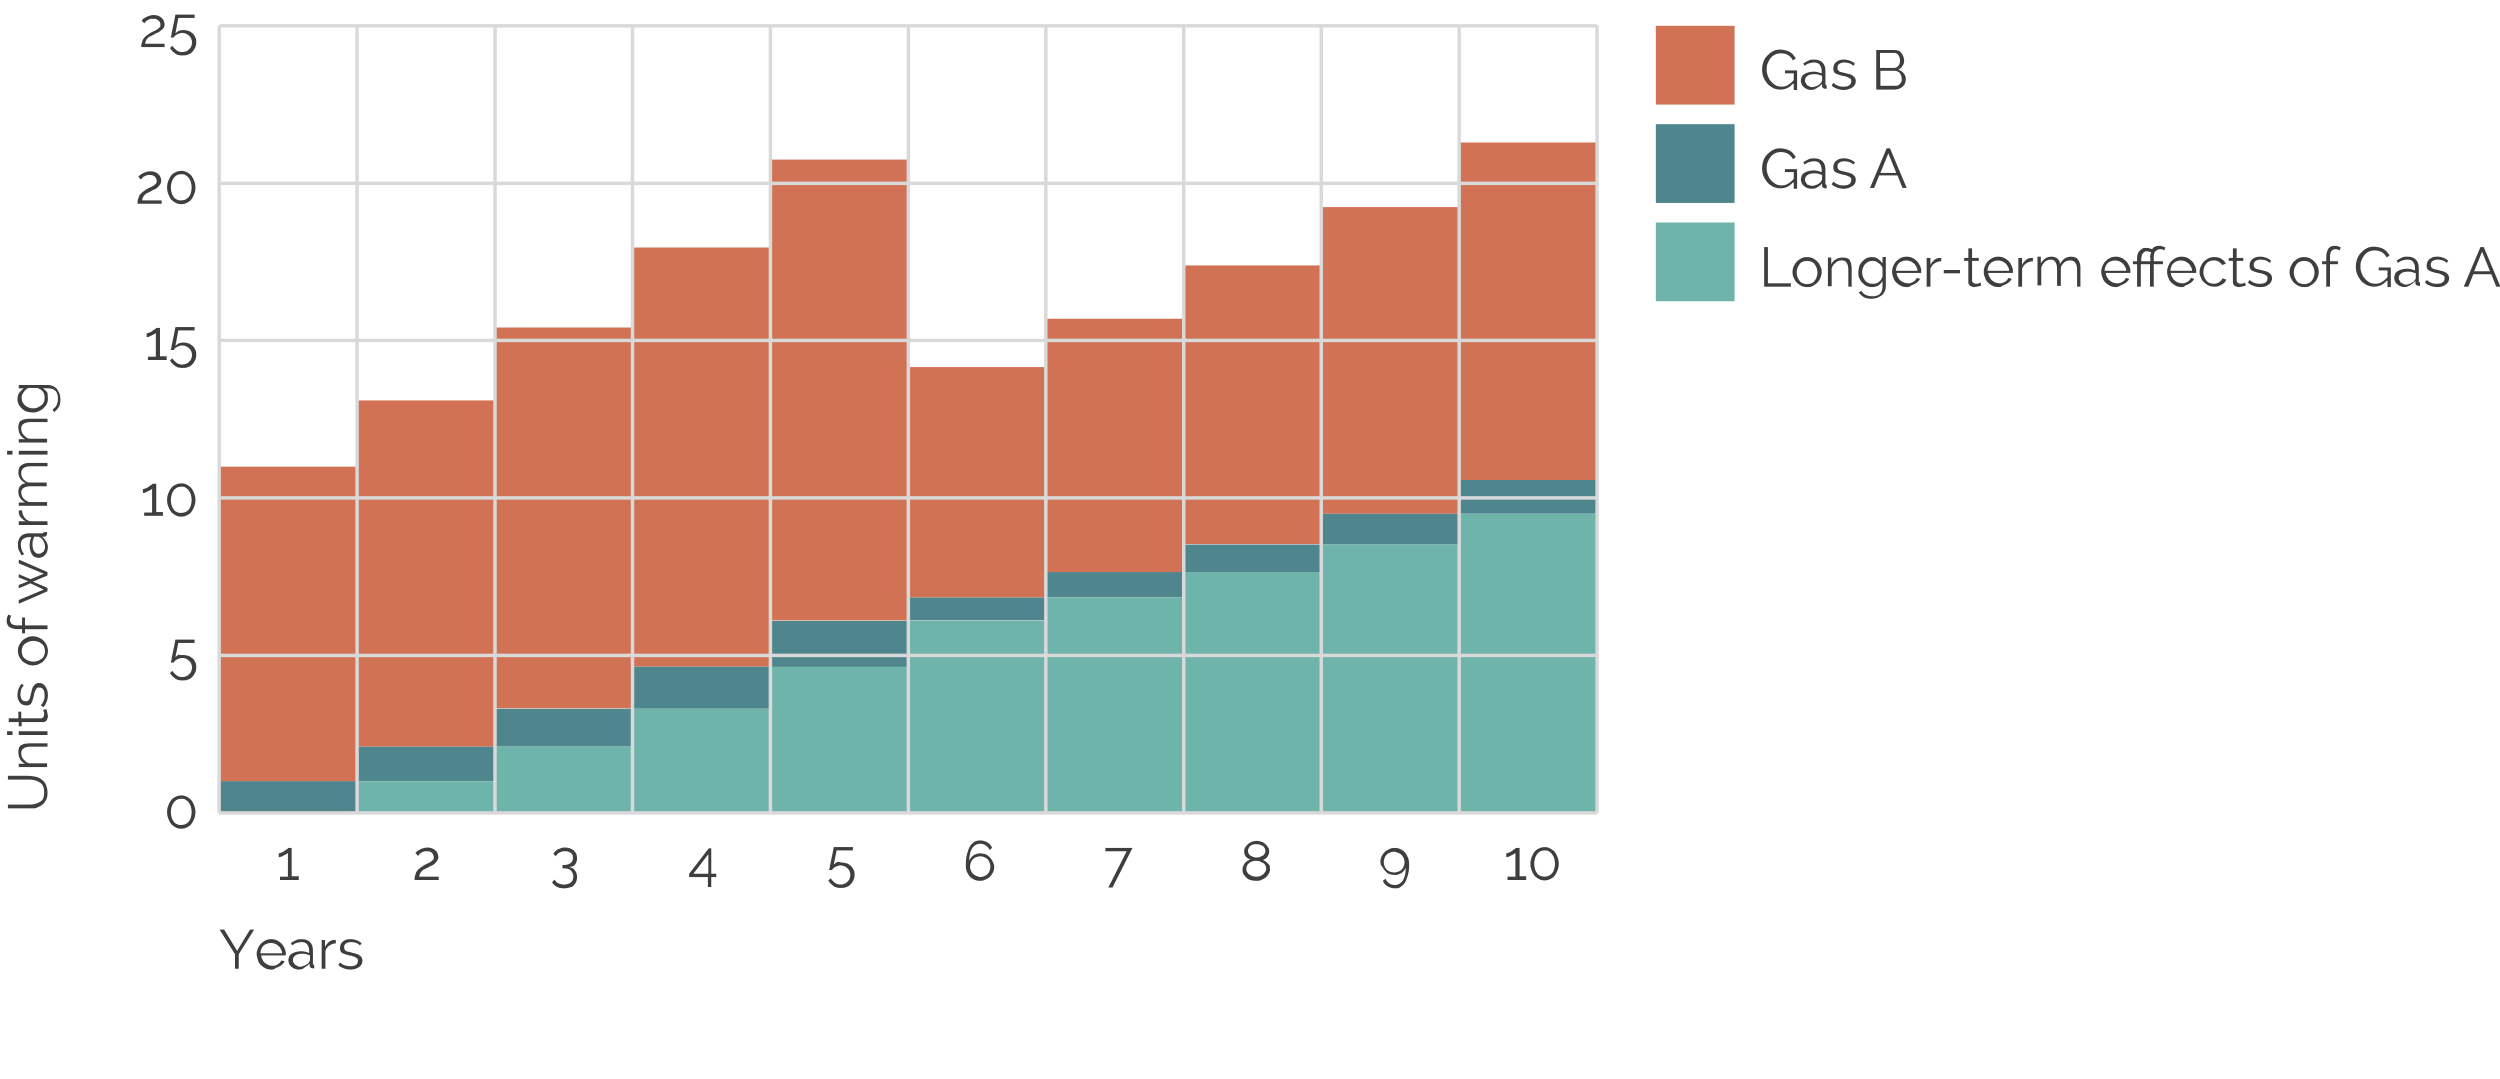 <?xml version="1.0" encoding="UTF-8"?>
<!-- Generator: Adobe Illustrator 28.1.0, SVG Export Plug-In . SVG Version: 6.00 Build 0)  -->
<svg xmlns="http://www.w3.org/2000/svg" xmlns:xlink="http://www.w3.org/1999/xlink" version="1.1" x="0px" y="0px" viewBox="0 0 600 259" style="enable-background:new 0 0 600 259;" xml:space="preserve">
<style type="text/css">
	.st0{fill:#D17255;}
	.st1{fill:#4F868D;}
	.st2{fill:#6FB4AB;}
	.st3{fill:none;stroke:#D9D9D9;stroke-width:0.833;stroke-miterlimit:10;}
	.st4{fill:#3F3E3E;}
</style>
<g id="Layer_1">
	<g>
		<rect x="52.6" y="112" class="st0" width="33.1" height="75.6"></rect>
		<rect x="52.6" y="187.5" class="st1" width="33.1" height="7.6"></rect>
	</g>
	<rect x="57.3" y="195.1" class="st2" width="24.1" height="0"></rect>
	<g>
		<rect x="85.7" y="96.1" class="st0" width="33.1" height="83.1"></rect>
		<rect x="85.7" y="179.2" class="st1" width="33.1" height="8.3"></rect>
		<rect x="85.7" y="187.5" class="st2" width="33.1" height="7.6"></rect>
	</g>
	<g>
		<rect x="118.8" y="78.6" class="st0" width="33.1" height="91.4"></rect>
		<rect x="118.8" y="170.1" class="st1" width="33.1" height="9.1"></rect>
		<rect x="118.8" y="179.2" class="st2" width="33.1" height="15.9"></rect>
	</g>
	<g>
		<rect x="151.8" y="59.4" class="st0" width="33.1" height="100.6"></rect>
		<rect x="151.8" y="160" class="st1" width="33.1" height="10.1"></rect>
		<rect x="151.8" y="170.1" class="st2" width="33.1" height="25"></rect>
	</g>
	<g>
		<rect x="184.9" y="38.3" class="st0" width="33.1" height="110.6"></rect>
		<rect x="184.9" y="149" class="st1" width="33.1" height="11.1"></rect>
		<rect x="184.9" y="160" class="st2" width="33.1" height="35.1"></rect>
	</g>
	<g>
		<rect x="218" y="88.1" class="st0" width="33.1" height="55.3"></rect>
		<rect x="218" y="143.4" class="st1" width="33.1" height="5.5"></rect>
		<rect x="218" y="149" class="st2" width="33.1" height="46.1"></rect>
	</g>
	<g>
		<rect x="251" y="76.5" class="st0" width="33.1" height="60.9"></rect>
		<rect x="251" y="137.3" class="st1" width="33.1" height="6.1"></rect>
		<rect x="251" y="143.4" class="st2" width="33.1" height="51.7"></rect>
	</g>
	<g>
		<rect x="284.1" y="63.7" class="st0" width="33.1" height="66.9"></rect>
		<rect x="284.1" y="130.7" class="st1" width="33.1" height="6.7"></rect>
		<rect x="284.1" y="137.3" class="st2" width="33.1" height="57.8"></rect>
	</g>
	<g>
		<rect x="317.1" y="49.7" class="st0" width="33.1" height="73.6"></rect>
		<rect x="317.1" y="123.3" class="st1" width="33.1" height="7.4"></rect>
		<rect x="317.1" y="130.7" class="st2" width="33.1" height="64.4"></rect>
	</g>
	<g>
		<rect x="350.2" y="34.2" class="st0" width="33.1" height="81"></rect>
		<rect x="350.2" y="115.2" class="st1" width="33.1" height="8.1"></rect>
		<rect x="350.2" y="123.3" class="st2" width="33.1" height="71.8"></rect>
	</g>
</g>
<g id="frame">
	<g>
		<g>
			<g>
				<line class="st3" x1="52.6" y1="195.1" x2="52.6" y2="6.2"></line>
				<line class="st3" x1="85.7" y1="195.1" x2="85.7" y2="6.2"></line>
				<line class="st3" x1="118.8" y1="195.1" x2="118.8" y2="6.2"></line>
				<line class="st3" x1="151.8" y1="195.1" x2="151.8" y2="6.2"></line>
				<line class="st3" x1="184.9" y1="195.1" x2="184.9" y2="6.2"></line>
				<line class="st3" x1="218" y1="195.1" x2="218" y2="6.2"></line>
				<line class="st3" x1="251" y1="195.1" x2="251" y2="6.2"></line>
				<line class="st3" x1="284.1" y1="195.1" x2="284.1" y2="6.2"></line>
				<line class="st3" x1="317.1" y1="195.1" x2="317.1" y2="6.2"></line>
				<line class="st3" x1="350.2" y1="195.1" x2="350.2" y2="6.2"></line>
				<line class="st3" x1="383.3" y1="195.1" x2="383.3" y2="6.2"></line>
			</g>
		</g>
	</g>
	<g>
		<line class="st3" x1="52.6" y1="195.1" x2="383.3" y2="195.1"></line>
		<line class="st3" x1="52.6" y1="157.3" x2="383.3" y2="157.3"></line>
		<line class="st3" x1="52.6" y1="119.5" x2="383.3" y2="119.5"></line>
		<line class="st3" x1="52.6" y1="81.7" x2="383.3" y2="81.7"></line>
		<line class="st3" x1="52.6" y1="44" x2="383.3" y2="44"></line>
		<line class="st3" x1="52.6" y1="6.2" x2="383.3" y2="6.2"></line>
	</g>
</g>
<g id="text">
	<rect x="397.4" y="6.2" class="st0" width="18.9" height="18.9"></rect>
	<rect x="397.4" y="29.8" class="st1" width="18.9" height="18.9"></rect>
	<rect x="397.4" y="53.4" class="st2" width="18.9" height="18.9"></rect>
	<g>
		<path class="st4" d="M430.3,20.1c-0.9,1-1.9,1.4-3,1.4c-0.6,0-1.2-0.1-1.8-0.4c-0.5-0.3-1-0.6-1.4-1.1c-0.4-0.5-0.7-1-0.9-1.5    c-0.2-0.6-0.3-1.2-0.3-1.8c0-0.6,0.1-1.2,0.3-1.8c0.2-0.6,0.5-1.1,0.9-1.5c0.4-0.4,0.8-0.8,1.4-1.1c0.5-0.3,1.1-0.4,1.8-0.4    c0.5,0,0.9,0.1,1.3,0.2c0.4,0.1,0.7,0.2,1,0.4s0.6,0.4,0.8,0.7c0.2,0.3,0.4,0.5,0.6,0.8l-0.7,0.5c-0.3-0.6-0.7-1-1.2-1.3    c-0.5-0.3-1.1-0.4-1.7-0.4c-0.5,0-1,0.1-1.4,0.3s-0.8,0.5-1.1,0.9c-0.3,0.4-0.5,0.8-0.7,1.3c-0.2,0.5-0.2,1-0.2,1.5    c0,0.5,0.1,1,0.3,1.5c0.2,0.5,0.4,0.9,0.8,1.3c0.3,0.4,0.7,0.6,1.1,0.9c0.4,0.2,0.9,0.3,1.4,0.3c0.5,0,1.1-0.1,1.5-0.4    c0.5-0.3,1-0.7,1.4-1.2v-1.6h-2.1v-0.7h2.9v4.7h-0.8V20.1z"></path>
		<path class="st4" d="M434.7,21.6c-0.4,0-0.7-0.1-1-0.2c-0.3-0.1-0.5-0.3-0.8-0.5c-0.2-0.2-0.4-0.4-0.5-0.7s-0.2-0.5-0.2-0.8    c0-0.3,0.1-0.6,0.2-0.9c0.1-0.3,0.3-0.5,0.6-0.7c0.3-0.2,0.6-0.3,0.9-0.4c0.4-0.1,0.8-0.2,1.2-0.2c0.3,0,0.7,0,1.1,0.1    c0.4,0.1,0.7,0.2,1,0.3v-0.6c0-0.6-0.2-1.1-0.5-1.5s-0.8-0.5-1.4-0.5c-0.4,0-0.7,0.1-1.1,0.2c-0.4,0.1-0.7,0.3-1.1,0.6l-0.3-0.6    c0.5-0.3,0.9-0.5,1.3-0.7c0.4-0.2,0.9-0.2,1.3-0.2c0.8,0,1.5,0.2,2,0.7c0.5,0.5,0.7,1.2,0.7,2v3.1c0,0.2,0.1,0.4,0.3,0.4v0.8    c-0.1,0-0.1,0-0.2,0c-0.1,0-0.1,0-0.2,0c-0.2,0-0.3-0.1-0.5-0.2s-0.2-0.3-0.2-0.5l0-0.5c-0.3,0.4-0.7,0.7-1.2,1    S435.2,21.6,434.7,21.6z M434.9,20.9c0.4,0,0.8-0.1,1.2-0.3s0.7-0.4,0.9-0.7c0.1-0.1,0.1-0.2,0.2-0.3c0-0.1,0.1-0.2,0.1-0.3v-1.1    c-0.3-0.1-0.6-0.2-0.9-0.3c-0.3-0.1-0.6-0.1-1-0.1c-0.6,0-1.2,0.1-1.6,0.4s-0.6,0.6-0.6,1.1c0,0.2,0,0.4,0.1,0.5s0.2,0.3,0.3,0.5    s0.3,0.3,0.5,0.3C434.3,20.9,434.6,20.9,434.9,20.9z"></path>
		<path class="st4" d="M442.5,21.6c-0.5,0-1.1-0.1-1.6-0.3s-1-0.4-1.3-0.8l0.4-0.6c0.4,0.3,0.8,0.6,1.2,0.7c0.4,0.2,0.8,0.2,1.3,0.2    c0.6,0,1-0.1,1.3-0.3c0.3-0.2,0.5-0.5,0.5-1c0-0.2,0-0.4-0.1-0.5s-0.2-0.2-0.4-0.3c-0.2-0.1-0.4-0.2-0.7-0.3    c-0.3-0.1-0.6-0.2-0.9-0.2c-0.4-0.1-0.7-0.2-1-0.3c-0.3-0.1-0.5-0.2-0.7-0.3c-0.2-0.1-0.3-0.3-0.4-0.5c-0.1-0.2-0.1-0.4-0.1-0.7    c0-0.3,0.1-0.7,0.2-0.9s0.3-0.5,0.6-0.7s0.5-0.3,0.8-0.4s0.7-0.1,1-0.1c0.5,0,1,0.1,1.5,0.3s0.8,0.4,1.1,0.7l-0.4,0.5    c-0.3-0.3-0.6-0.5-0.9-0.6c-0.4-0.1-0.8-0.2-1.2-0.2c-0.2,0-0.5,0-0.7,0.1c-0.2,0-0.4,0.1-0.5,0.2c-0.2,0.1-0.3,0.2-0.4,0.4    s-0.1,0.4-0.1,0.6c0,0.2,0,0.3,0.1,0.5c0.1,0.1,0.2,0.2,0.3,0.3c0.1,0.1,0.3,0.2,0.5,0.2c0.2,0.1,0.5,0.1,0.8,0.2    c0.4,0.1,0.8,0.2,1.2,0.3c0.3,0.1,0.6,0.2,0.8,0.4s0.4,0.3,0.5,0.5c0.1,0.2,0.2,0.5,0.2,0.7c0,0.6-0.2,1.1-0.7,1.5    C443.9,21.4,443.3,21.6,442.5,21.6z"></path>
		<path class="st4" d="M457.4,19c0,0.4-0.1,0.7-0.2,1c-0.1,0.3-0.3,0.6-0.6,0.8c-0.2,0.2-0.5,0.4-0.8,0.5c-0.3,0.1-0.7,0.2-1,0.2    h-4.5V12h4.5c0.3,0,0.6,0.1,0.9,0.2s0.5,0.3,0.7,0.6s0.3,0.5,0.4,0.8c0.1,0.3,0.2,0.6,0.2,0.9c0,0.5-0.1,0.9-0.4,1.3    c-0.2,0.4-0.6,0.7-1,0.9c0.5,0.2,1,0.5,1.3,0.9S457.4,18.4,457.4,19z M451.2,12.8v3.5h3.3c0.2,0,0.4,0,0.6-0.1    c0.2-0.1,0.4-0.2,0.5-0.4c0.1-0.2,0.3-0.3,0.3-0.6c0.1-0.2,0.1-0.4,0.1-0.7c0-0.2,0-0.5-0.1-0.7s-0.2-0.4-0.3-0.6    c-0.1-0.2-0.3-0.3-0.5-0.4c-0.2-0.1-0.4-0.1-0.6-0.1H451.2z M456.4,18.9c0-0.2,0-0.5-0.1-0.7s-0.2-0.4-0.3-0.6    c-0.1-0.2-0.3-0.3-0.5-0.4s-0.4-0.2-0.6-0.2h-3.6v3.6h3.5c0.2,0,0.5,0,0.7-0.1c0.2-0.1,0.4-0.2,0.5-0.4c0.2-0.2,0.3-0.4,0.4-0.6    S456.4,19.1,456.4,18.9z"></path>
	</g>
	<g>
		<path class="st4" d="M430.3,43.8c-0.9,1-1.9,1.4-3,1.4c-0.6,0-1.2-0.1-1.8-0.4c-0.5-0.3-1-0.6-1.4-1.1c-0.4-0.5-0.7-1-0.9-1.5    c-0.2-0.6-0.3-1.2-0.3-1.8c0-0.6,0.1-1.2,0.3-1.8c0.2-0.6,0.5-1.1,0.9-1.5c0.4-0.4,0.8-0.8,1.4-1.1c0.5-0.3,1.1-0.4,1.8-0.4    c0.5,0,0.9,0.1,1.3,0.2c0.4,0.1,0.7,0.2,1,0.4s0.6,0.4,0.8,0.7c0.2,0.3,0.4,0.5,0.6,0.8l-0.7,0.5c-0.3-0.6-0.7-1-1.2-1.3    c-0.5-0.3-1.1-0.4-1.7-0.4c-0.5,0-1,0.1-1.4,0.3s-0.8,0.5-1.1,0.9c-0.3,0.4-0.5,0.8-0.7,1.3c-0.2,0.5-0.2,1-0.2,1.5    c0,0.5,0.1,1,0.3,1.5c0.2,0.5,0.4,0.9,0.8,1.3c0.3,0.4,0.7,0.6,1.1,0.9c0.4,0.2,0.9,0.3,1.4,0.3c0.5,0,1.1-0.1,1.5-0.4    c0.5-0.3,1-0.7,1.4-1.2v-1.6h-2.1v-0.7h2.9v4.7h-0.8V43.8z"></path>
		<path class="st4" d="M434.7,45.3c-0.4,0-0.7-0.1-1-0.2c-0.3-0.1-0.5-0.3-0.8-0.5c-0.2-0.2-0.4-0.4-0.5-0.7s-0.2-0.5-0.2-0.8    c0-0.3,0.1-0.6,0.2-0.9c0.1-0.3,0.3-0.5,0.6-0.7c0.3-0.2,0.6-0.3,0.9-0.4c0.4-0.1,0.8-0.2,1.2-0.2c0.3,0,0.7,0,1.1,0.1    c0.4,0.1,0.7,0.2,1,0.3v-0.6c0-0.6-0.2-1.1-0.5-1.5s-0.8-0.5-1.4-0.5c-0.4,0-0.7,0.1-1.1,0.2c-0.4,0.1-0.7,0.3-1.1,0.6l-0.3-0.6    c0.5-0.3,0.9-0.5,1.3-0.7c0.4-0.2,0.9-0.2,1.3-0.2c0.8,0,1.5,0.2,2,0.7c0.5,0.5,0.7,1.2,0.7,2V44c0,0.2,0.1,0.4,0.3,0.4v0.8    c-0.1,0-0.1,0-0.2,0c-0.1,0-0.1,0-0.2,0c-0.2,0-0.3-0.1-0.5-0.2s-0.2-0.3-0.2-0.5l0-0.5c-0.3,0.4-0.7,0.7-1.2,1    S435.2,45.3,434.7,45.3z M434.9,44.6c0.4,0,0.8-0.1,1.2-0.3s0.7-0.4,0.9-0.7c0.1-0.1,0.1-0.2,0.2-0.3c0-0.1,0.1-0.2,0.1-0.3V42    c-0.3-0.1-0.6-0.2-0.9-0.3c-0.3-0.1-0.6-0.1-1-0.1c-0.6,0-1.2,0.1-1.6,0.4s-0.6,0.6-0.6,1.1c0,0.2,0,0.4,0.1,0.5s0.2,0.3,0.3,0.5    s0.3,0.3,0.5,0.3C434.3,44.5,434.6,44.6,434.9,44.6z"></path>
		<path class="st4" d="M442.5,45.3c-0.5,0-1.1-0.1-1.6-0.3s-1-0.4-1.3-0.8l0.4-0.6c0.4,0.3,0.8,0.6,1.2,0.7c0.4,0.2,0.8,0.2,1.3,0.2    c0.6,0,1-0.1,1.3-0.3c0.3-0.2,0.5-0.5,0.5-1c0-0.2,0-0.4-0.1-0.5s-0.2-0.2-0.4-0.3c-0.2-0.1-0.4-0.2-0.7-0.3    c-0.3-0.1-0.6-0.2-0.9-0.2c-0.4-0.1-0.7-0.2-1-0.3c-0.3-0.1-0.5-0.2-0.7-0.3c-0.2-0.1-0.3-0.3-0.4-0.5c-0.1-0.2-0.1-0.4-0.1-0.7    c0-0.3,0.1-0.7,0.2-0.9s0.3-0.5,0.6-0.7s0.5-0.3,0.8-0.4s0.7-0.1,1-0.1c0.5,0,1,0.1,1.5,0.3s0.8,0.4,1.1,0.7l-0.4,0.5    c-0.3-0.3-0.6-0.5-0.9-0.6c-0.4-0.1-0.8-0.2-1.2-0.2c-0.2,0-0.5,0-0.7,0.1c-0.2,0-0.4,0.1-0.5,0.2c-0.2,0.1-0.3,0.2-0.4,0.4    s-0.1,0.4-0.1,0.6c0,0.2,0,0.3,0.1,0.5c0.1,0.1,0.2,0.2,0.3,0.3c0.1,0.1,0.3,0.2,0.5,0.2c0.2,0.1,0.5,0.1,0.8,0.2    c0.4,0.1,0.8,0.2,1.2,0.3c0.3,0.1,0.6,0.2,0.8,0.4s0.4,0.3,0.5,0.5c0.1,0.2,0.2,0.5,0.2,0.7c0,0.6-0.2,1.1-0.7,1.5    C443.9,45.1,443.3,45.3,442.5,45.3z"></path>
		<path class="st4" d="M448.8,45.1l4-9.5h0.8l4,9.5h-1l-1.2-3H451l-1.2,3H448.8z M453.2,36.8l-1.9,4.7h3.8L453.2,36.8z"></path>
	</g>
	<g>
		<path class="st4" d="M423.4,68.8v-9.5h0.9V68h5.5v0.8H423.4z"></path>
		<path class="st4" d="M433.7,68.9c-0.5,0-1-0.1-1.4-0.3s-0.8-0.5-1.1-0.8c-0.3-0.3-0.5-0.7-0.7-1.1c-0.2-0.4-0.3-0.9-0.3-1.4    c0-0.5,0.1-1,0.3-1.4c0.2-0.4,0.4-0.8,0.7-1.1c0.3-0.3,0.7-0.6,1.1-0.8c0.4-0.2,0.9-0.3,1.4-0.3c0.5,0,1,0.1,1.4,0.3    c0.4,0.2,0.8,0.5,1.1,0.8c0.3,0.3,0.5,0.7,0.7,1.1c0.2,0.4,0.3,0.9,0.3,1.4c0,0.5-0.1,0.9-0.3,1.4c-0.2,0.4-0.4,0.8-0.7,1.1    c-0.3,0.3-0.7,0.6-1.1,0.8C434.7,68.9,434.2,68.9,433.7,68.9z M431.2,65.4c0,0.4,0.1,0.8,0.2,1.1c0.1,0.3,0.3,0.6,0.5,0.9    c0.2,0.3,0.5,0.5,0.8,0.6c0.3,0.1,0.6,0.2,1,0.2s0.7-0.1,1-0.2c0.3-0.1,0.6-0.3,0.8-0.6s0.4-0.5,0.5-0.9c0.1-0.3,0.2-0.7,0.2-1.1    c0-0.4-0.1-0.7-0.2-1.1c-0.1-0.3-0.3-0.6-0.5-0.9s-0.5-0.5-0.8-0.6c-0.3-0.1-0.6-0.2-1-0.2s-0.7,0.1-1,0.2    c-0.3,0.1-0.6,0.3-0.8,0.6s-0.4,0.6-0.5,0.9C431.3,64.6,431.2,65,431.2,65.4z"></path>
		<path class="st4" d="M444.5,68.8h-0.9v-3.9c0-0.8-0.1-1.4-0.4-1.8c-0.2-0.4-0.6-0.6-1.1-0.6c-0.3,0-0.5,0-0.8,0.1    s-0.5,0.2-0.7,0.4c-0.2,0.2-0.4,0.4-0.6,0.6c-0.2,0.2-0.3,0.5-0.4,0.8v4.3h-0.9v-6.9h0.8v1.6c0.1-0.2,0.3-0.5,0.5-0.7    c0.2-0.2,0.4-0.4,0.7-0.5c0.3-0.2,0.5-0.3,0.8-0.3c0.3-0.1,0.6-0.1,0.9-0.1c0.4,0,0.7,0.1,1,0.2c0.3,0.1,0.5,0.3,0.6,0.6    c0.2,0.3,0.3,0.6,0.3,0.9c0.1,0.4,0.1,0.8,0.1,1.2V68.8z"></path>
		<path class="st4" d="M449.2,68.9c-0.5,0-0.9-0.1-1.3-0.3c-0.4-0.2-0.7-0.5-1-0.8c-0.3-0.3-0.5-0.7-0.7-1.1s-0.2-0.9-0.2-1.3    c0-0.5,0.1-0.9,0.2-1.4s0.4-0.8,0.7-1.2c0.3-0.3,0.6-0.6,1-0.8c0.4-0.2,0.8-0.3,1.3-0.3c0.6,0,1.1,0.1,1.5,0.4    c0.4,0.3,0.8,0.7,1.1,1.1v-1.5h0.8v7c0,0.5-0.1,0.9-0.3,1.3c-0.2,0.4-0.4,0.7-0.7,0.9c-0.3,0.2-0.7,0.4-1.1,0.6    c-0.4,0.1-0.9,0.2-1.3,0.2c-0.8,0-1.4-0.1-1.9-0.4c-0.5-0.3-0.9-0.7-1.2-1.1l0.6-0.4c0.3,0.4,0.6,0.8,1.1,1s0.9,0.3,1.5,0.3    c0.3,0,0.7,0,1-0.1s0.6-0.2,0.8-0.4s0.4-0.4,0.5-0.7c0.1-0.3,0.2-0.6,0.2-1v-1.4c-0.3,0.4-0.6,0.8-1.1,1.1    C450.2,68.8,449.7,68.9,449.2,68.9z M449.5,68.1c0.3,0,0.5,0,0.8-0.1s0.5-0.2,0.7-0.4c0.2-0.2,0.4-0.3,0.5-0.6    c0.1-0.2,0.2-0.4,0.3-0.6v-2.1c-0.1-0.2-0.2-0.5-0.4-0.7c-0.2-0.2-0.4-0.4-0.6-0.5c-0.2-0.2-0.4-0.3-0.7-0.4    c-0.2-0.1-0.5-0.1-0.7-0.1c-0.4,0-0.7,0.1-1,0.2c-0.3,0.2-0.6,0.4-0.8,0.6c-0.2,0.3-0.4,0.6-0.5,0.9c-0.1,0.3-0.2,0.7-0.2,1    c0,0.4,0.1,0.7,0.2,1.1c0.1,0.3,0.3,0.6,0.5,0.9c0.2,0.3,0.5,0.5,0.8,0.6C448.8,68.1,449.1,68.1,449.5,68.1z"></path>
		<path class="st4" d="M457.6,68.9c-0.5,0-1-0.1-1.4-0.3c-0.4-0.2-0.8-0.5-1.1-0.8c-0.3-0.3-0.6-0.7-0.7-1.2    c-0.2-0.4-0.3-0.9-0.3-1.4c0-0.5,0.1-0.9,0.3-1.4c0.2-0.4,0.4-0.8,0.7-1.1c0.3-0.3,0.7-0.6,1.1-0.8c0.4-0.2,0.9-0.3,1.4-0.3    s1,0.1,1.4,0.3c0.4,0.2,0.8,0.5,1.1,0.8c0.3,0.3,0.5,0.7,0.7,1.1c0.2,0.4,0.3,0.9,0.3,1.4c0,0.1,0,0.1,0,0.2c0,0.1,0,0.1,0,0.1    h-5.9c0,0.4,0.1,0.7,0.3,1s0.3,0.6,0.6,0.8s0.5,0.4,0.8,0.5s0.6,0.2,1,0.2c0.2,0,0.5,0,0.7-0.1c0.2-0.1,0.4-0.1,0.6-0.3    c0.2-0.1,0.4-0.2,0.5-0.4c0.1-0.2,0.3-0.3,0.3-0.5l0.8,0.2c-0.1,0.3-0.3,0.5-0.5,0.7c-0.2,0.2-0.4,0.4-0.7,0.5    c-0.3,0.2-0.5,0.3-0.9,0.4C458.3,68.9,458,68.9,457.6,68.9z M460.2,65c0-0.4-0.1-0.7-0.3-1s-0.3-0.6-0.6-0.8s-0.5-0.4-0.8-0.5    c-0.3-0.1-0.6-0.2-1-0.2s-0.7,0.1-1,0.2s-0.6,0.3-0.8,0.5s-0.4,0.5-0.5,0.8s-0.2,0.6-0.2,1H460.2z"></path>
		<path class="st4" d="M465.9,62.7c-0.6,0-1.1,0.2-1.6,0.5c-0.5,0.3-0.8,0.8-1,1.3v4.3h-0.9v-6.9h0.9v1.7c0.2-0.5,0.6-0.9,0.9-1.2    c0.4-0.3,0.8-0.5,1.3-0.5c0.1,0,0.2,0,0.2,0s0.1,0,0.2,0V62.7z"></path>
		<path class="st4" d="M466.5,65.6v-0.8h3.9v0.8H466.5z"></path>
		<path class="st4" d="M475.5,68.5c-0.1,0-0.1,0.1-0.2,0.1c-0.1,0-0.2,0.1-0.4,0.1c-0.1,0-0.3,0.1-0.5,0.1c-0.2,0-0.3,0.1-0.5,0.1    c-0.2,0-0.4,0-0.6-0.1s-0.3-0.1-0.5-0.2c-0.1-0.1-0.2-0.3-0.3-0.4s-0.1-0.4-0.1-0.6v-5h-1v-0.7h1v-2.3h0.9v2.3h1.6v0.7h-1.6v4.7    c0,0.3,0.1,0.4,0.3,0.6c0.2,0.1,0.4,0.2,0.6,0.2c0.3,0,0.5,0,0.7-0.1s0.3-0.1,0.4-0.2L475.5,68.5z"></path>
		<path class="st4" d="M479.6,68.9c-0.5,0-1-0.1-1.4-0.3c-0.4-0.2-0.8-0.5-1.1-0.8c-0.3-0.3-0.6-0.7-0.7-1.2    c-0.2-0.4-0.3-0.9-0.3-1.4c0-0.5,0.1-0.9,0.3-1.4c0.2-0.4,0.4-0.8,0.7-1.1c0.3-0.3,0.7-0.6,1.1-0.8c0.4-0.2,0.9-0.3,1.4-0.3    s1,0.1,1.4,0.3c0.4,0.2,0.8,0.5,1.1,0.8c0.3,0.3,0.5,0.7,0.7,1.1c0.2,0.4,0.3,0.9,0.3,1.4c0,0.1,0,0.1,0,0.2c0,0.1,0,0.1,0,0.1    h-5.9c0,0.4,0.1,0.7,0.3,1s0.3,0.6,0.6,0.8s0.5,0.4,0.8,0.5s0.6,0.2,1,0.2c0.2,0,0.5,0,0.7-0.1c0.2-0.1,0.4-0.1,0.6-0.3    c0.2-0.1,0.4-0.2,0.5-0.4c0.1-0.2,0.3-0.3,0.3-0.5l0.8,0.2c-0.1,0.3-0.3,0.5-0.5,0.7c-0.2,0.2-0.4,0.4-0.7,0.5    c-0.3,0.2-0.5,0.3-0.9,0.4C480.3,68.9,480,68.9,479.6,68.9z M482.2,65c0-0.4-0.1-0.7-0.3-1s-0.3-0.6-0.6-0.8s-0.5-0.4-0.8-0.5    c-0.3-0.1-0.6-0.2-1-0.2s-0.7,0.1-1,0.2s-0.6,0.3-0.8,0.5s-0.4,0.5-0.5,0.8s-0.2,0.6-0.2,1H482.2z"></path>
		<path class="st4" d="M487.9,62.7c-0.6,0-1.1,0.2-1.6,0.5c-0.5,0.3-0.8,0.8-1,1.3v4.3h-0.9v-6.9h0.9v1.7c0.2-0.5,0.6-0.9,0.9-1.2    c0.4-0.3,0.8-0.5,1.3-0.5c0.1,0,0.2,0,0.2,0s0.1,0,0.2,0V62.7z"></path>
		<path class="st4" d="M499.4,68.8h-0.9v-3.9c0-0.8-0.1-1.4-0.4-1.8c-0.3-0.4-0.6-0.6-1.2-0.6c-0.3,0-0.5,0-0.8,0.1    s-0.5,0.2-0.7,0.4s-0.4,0.4-0.5,0.6c-0.2,0.2-0.3,0.5-0.3,0.8v4.2h-0.9v-3.9c0-0.8-0.1-1.4-0.4-1.8c-0.2-0.4-0.6-0.6-1.1-0.6    c-0.5,0-1,0.2-1.4,0.5c-0.4,0.4-0.7,0.8-0.9,1.4v4.3h-0.9v-6.9h0.8v1.6c0.3-0.5,0.7-0.9,1.1-1.2c0.5-0.3,1-0.4,1.5-0.4    c0.6,0,1.1,0.2,1.4,0.5c0.4,0.3,0.6,0.8,0.6,1.3c0.6-1.2,1.5-1.8,2.7-1.8c0.4,0,0.7,0.1,1,0.2c0.3,0.1,0.5,0.3,0.7,0.6    c0.2,0.3,0.3,0.6,0.4,0.9c0.1,0.4,0.1,0.8,0.1,1.2V68.8z"></path>
		<path class="st4" d="M507.8,68.9c-0.5,0-1-0.1-1.4-0.3c-0.4-0.2-0.8-0.5-1.1-0.8c-0.3-0.3-0.6-0.7-0.7-1.2    c-0.2-0.4-0.3-0.9-0.3-1.4c0-0.5,0.1-0.9,0.3-1.4c0.2-0.4,0.4-0.8,0.7-1.1c0.3-0.3,0.7-0.6,1.1-0.8c0.4-0.2,0.9-0.3,1.4-0.3    s1,0.1,1.4,0.3c0.4,0.2,0.8,0.5,1.1,0.8c0.3,0.3,0.5,0.7,0.7,1.1c0.2,0.4,0.3,0.9,0.3,1.4c0,0.1,0,0.1,0,0.2c0,0.1,0,0.1,0,0.1    h-5.9c0,0.4,0.1,0.7,0.3,1s0.3,0.6,0.6,0.8s0.5,0.4,0.8,0.5s0.6,0.2,1,0.2c0.2,0,0.5,0,0.7-0.1c0.2-0.1,0.4-0.1,0.6-0.3    c0.2-0.1,0.4-0.2,0.5-0.4c0.1-0.2,0.3-0.3,0.3-0.5l0.8,0.2c-0.1,0.3-0.3,0.5-0.5,0.7c-0.2,0.2-0.4,0.4-0.7,0.5    c-0.3,0.2-0.5,0.3-0.9,0.4C508.4,68.9,508.1,68.9,507.8,68.9z M510.3,65c0-0.4-0.1-0.7-0.3-1s-0.3-0.6-0.6-0.8s-0.5-0.4-0.8-0.5    c-0.3-0.1-0.6-0.2-1-0.2s-0.7,0.1-1,0.2s-0.6,0.3-0.8,0.5s-0.4,0.5-0.5,0.8s-0.2,0.6-0.2,1H510.3z"></path>
		<path class="st4" d="M518.4,59.8c-0.3,0-0.5,0.1-0.7,0.2s-0.4,0.3-0.5,0.4S517,60.7,517,61c-0.1,0.2-0.1,0.5-0.1,0.7v1h2.2v0.7    h-2.2v5.4H516v-5.4h-2.2v5.4h-0.9v-5.4h-1v-0.7h1v-0.6c0-0.3,0-0.7,0.1-1c0.1-0.3,0.2-0.6,0.4-0.8c0.2-0.2,0.4-0.4,0.7-0.6    s0.6-0.2,0.9-0.2c0.3,0,0.6,0,0.9,0.1c0.3,0.1,0.5,0.2,0.6,0.2c0.2-0.3,0.4-0.5,0.7-0.6c0.3-0.2,0.6-0.2,1.1-0.2    c0.2,0,0.4,0,0.5,0.1c0.2,0,0.3,0.1,0.4,0.1c0.1,0,0.2,0.1,0.3,0.1s0.1,0.1,0.2,0.1l-0.3,0.7c-0.1-0.1-0.2-0.1-0.3-0.2    C518.9,59.8,518.7,59.8,518.4,59.8z M516,61.8c0-0.2,0-0.4,0.1-0.6c0-0.2,0.1-0.4,0.2-0.6c-0.2-0.1-0.3-0.2-0.5-0.2    c-0.2,0-0.4-0.1-0.6-0.1c-0.3,0-0.5,0.1-0.6,0.2s-0.3,0.3-0.4,0.4c-0.1,0.2-0.2,0.4-0.2,0.6c0,0.2-0.1,0.4-0.1,0.6v0.6h2.2V61.8z"></path>
		<path class="st4" d="M523.6,68.9c-0.5,0-1-0.1-1.4-0.3c-0.4-0.2-0.8-0.5-1.1-0.8c-0.3-0.3-0.6-0.7-0.7-1.2    c-0.2-0.4-0.3-0.9-0.3-1.4c0-0.5,0.1-0.9,0.3-1.4c0.2-0.4,0.4-0.8,0.7-1.1c0.3-0.3,0.7-0.6,1.1-0.8c0.4-0.2,0.9-0.3,1.4-0.3    s1,0.1,1.4,0.3c0.4,0.2,0.8,0.5,1.1,0.8c0.3,0.3,0.5,0.7,0.7,1.1c0.2,0.4,0.3,0.9,0.3,1.4c0,0.1,0,0.1,0,0.2c0,0.1,0,0.1,0,0.1    H521c0,0.4,0.1,0.7,0.3,1s0.3,0.6,0.6,0.8s0.5,0.4,0.8,0.5s0.6,0.2,1,0.2c0.2,0,0.5,0,0.7-0.1c0.2-0.1,0.4-0.1,0.6-0.3    c0.2-0.1,0.4-0.2,0.5-0.4c0.1-0.2,0.3-0.3,0.3-0.5l0.8,0.2c-0.1,0.3-0.3,0.5-0.5,0.7c-0.2,0.2-0.4,0.4-0.7,0.5    c-0.3,0.2-0.5,0.3-0.9,0.4C524.2,68.9,523.9,68.9,523.6,68.9z M526.1,65c0-0.4-0.1-0.7-0.3-1s-0.3-0.6-0.6-0.8s-0.5-0.4-0.8-0.5    c-0.3-0.1-0.6-0.2-1-0.2s-0.7,0.1-1,0.2s-0.6,0.3-0.8,0.5s-0.4,0.5-0.5,0.8s-0.2,0.6-0.2,1H526.1z"></path>
		<path class="st4" d="M527.9,65.3c0-0.5,0.1-1,0.3-1.4c0.2-0.4,0.4-0.8,0.7-1.1c0.3-0.3,0.7-0.6,1.1-0.8s0.9-0.3,1.4-0.3    c0.7,0,1.2,0.1,1.7,0.4c0.5,0.3,0.9,0.7,1.1,1.2l-0.9,0.3c-0.2-0.4-0.5-0.6-0.8-0.8c-0.3-0.2-0.7-0.3-1.2-0.3    c-0.4,0-0.7,0.1-1,0.2s-0.6,0.3-0.8,0.6c-0.2,0.2-0.4,0.5-0.5,0.9c-0.1,0.3-0.2,0.7-0.2,1.1c0,0.4,0.1,0.8,0.2,1.1    c0.1,0.3,0.3,0.6,0.5,0.9c0.2,0.3,0.5,0.5,0.8,0.6c0.3,0.1,0.6,0.2,1,0.2c0.2,0,0.4,0,0.7-0.1s0.4-0.1,0.6-0.3    c0.2-0.1,0.3-0.2,0.5-0.4c0.1-0.1,0.2-0.3,0.3-0.5l0.9,0.3c-0.1,0.2-0.2,0.5-0.4,0.7c-0.2,0.2-0.4,0.4-0.7,0.5    c-0.3,0.2-0.5,0.3-0.8,0.4c-0.3,0.1-0.6,0.1-1,0.1c-0.5,0-1-0.1-1.4-0.3c-0.4-0.2-0.8-0.5-1.1-0.8c-0.3-0.3-0.6-0.7-0.7-1.2    C528,66.3,527.9,65.8,527.9,65.3z"></path>
		<path class="st4" d="M539,68.5c-0.1,0-0.1,0.1-0.2,0.1c-0.1,0-0.2,0.1-0.4,0.1c-0.1,0-0.3,0.1-0.5,0.1c-0.2,0-0.3,0.1-0.5,0.1    c-0.2,0-0.4,0-0.6-0.1s-0.3-0.1-0.5-0.2c-0.1-0.1-0.2-0.3-0.3-0.4s-0.1-0.4-0.1-0.6v-5h-1v-0.7h1v-2.3h0.9v2.3h1.6v0.7h-1.6v4.7    c0,0.3,0.1,0.4,0.3,0.6c0.2,0.1,0.4,0.2,0.6,0.2c0.3,0,0.5,0,0.7-0.1s0.3-0.1,0.4-0.2L539,68.5z"></path>
		<path class="st4" d="M542.4,68.9c-0.5,0-1.1-0.1-1.6-0.3s-1-0.4-1.3-0.8l0.4-0.6c0.4,0.3,0.8,0.6,1.2,0.7c0.4,0.2,0.8,0.2,1.3,0.2    c0.6,0,1-0.1,1.3-0.3c0.3-0.2,0.5-0.5,0.5-1c0-0.2,0-0.4-0.1-0.5s-0.2-0.2-0.4-0.3c-0.2-0.1-0.4-0.2-0.7-0.3    c-0.3-0.1-0.6-0.2-0.9-0.2c-0.4-0.1-0.7-0.2-1-0.3c-0.3-0.1-0.5-0.2-0.7-0.3c-0.2-0.1-0.3-0.3-0.4-0.5c-0.1-0.2-0.1-0.4-0.1-0.7    c0-0.3,0.1-0.7,0.2-0.9s0.3-0.5,0.6-0.7s0.5-0.3,0.8-0.4s0.7-0.1,1-0.1c0.5,0,1,0.1,1.5,0.3s0.8,0.4,1.1,0.7l-0.4,0.5    c-0.3-0.3-0.6-0.5-0.9-0.6c-0.4-0.1-0.8-0.2-1.2-0.2c-0.2,0-0.5,0-0.7,0.1c-0.2,0-0.4,0.1-0.5,0.2c-0.2,0.1-0.3,0.2-0.4,0.4    s-0.1,0.4-0.1,0.6c0,0.2,0,0.3,0.1,0.5c0.1,0.1,0.2,0.2,0.3,0.3c0.1,0.1,0.3,0.2,0.5,0.2c0.2,0.1,0.5,0.1,0.8,0.2    c0.4,0.1,0.8,0.2,1.2,0.3c0.3,0.1,0.6,0.2,0.8,0.4s0.4,0.3,0.5,0.5c0.1,0.2,0.2,0.5,0.2,0.7c0,0.6-0.2,1.1-0.7,1.5    C543.9,68.8,543.3,68.9,542.4,68.9z"></path>
		<path class="st4" d="M553,68.9c-0.5,0-1-0.1-1.4-0.3s-0.8-0.5-1.1-0.8c-0.3-0.3-0.5-0.7-0.7-1.1c-0.2-0.4-0.3-0.9-0.3-1.4    c0-0.5,0.1-1,0.3-1.4c0.2-0.4,0.4-0.8,0.7-1.1c0.3-0.3,0.7-0.6,1.1-0.8c0.4-0.2,0.9-0.3,1.4-0.3c0.5,0,1,0.1,1.4,0.3    c0.4,0.2,0.8,0.5,1.1,0.8c0.3,0.3,0.5,0.7,0.7,1.1c0.2,0.4,0.3,0.9,0.3,1.4c0,0.5-0.1,0.9-0.3,1.4c-0.2,0.4-0.4,0.8-0.7,1.1    c-0.3,0.3-0.7,0.6-1.1,0.8C554,68.9,553.5,68.9,553,68.9z M550.5,65.4c0,0.4,0.1,0.8,0.2,1.1c0.1,0.3,0.3,0.6,0.5,0.9    c0.2,0.3,0.5,0.5,0.8,0.6c0.3,0.1,0.6,0.2,1,0.2s0.7-0.1,1-0.2c0.3-0.1,0.6-0.3,0.8-0.6s0.4-0.5,0.5-0.9c0.1-0.3,0.2-0.7,0.2-1.1    c0-0.4-0.1-0.7-0.2-1.1c-0.1-0.3-0.3-0.6-0.5-0.9s-0.5-0.5-0.8-0.6c-0.3-0.1-0.6-0.2-1-0.2s-0.7,0.1-1,0.2    c-0.3,0.1-0.6,0.3-0.8,0.6s-0.4,0.6-0.5,0.9C550.6,64.6,550.5,65,550.5,65.4z"></path>
		<path class="st4" d="M558.3,68.8v-5.4h-1v-0.7h1v-1c0-0.9,0.2-1.5,0.5-2s0.9-0.7,1.5-0.7c0.3,0,0.5,0,0.8,0.1    c0.3,0.1,0.5,0.2,0.7,0.3l-0.3,0.7c-0.1-0.1-0.3-0.2-0.5-0.2c-0.2-0.1-0.4-0.1-0.5-0.1c-0.4,0-0.8,0.2-1,0.5s-0.3,0.8-0.3,1.4v1    h1.9v0.7h-1.9v5.4H558.3z"></path>
		<path class="st4" d="M572.8,67.4c-0.9,1-1.9,1.4-3,1.4c-0.6,0-1.2-0.1-1.8-0.4c-0.5-0.3-1-0.6-1.4-1.1c-0.4-0.5-0.7-1-0.9-1.5    c-0.2-0.6-0.3-1.2-0.3-1.8c0-0.6,0.1-1.2,0.3-1.8c0.2-0.6,0.5-1.1,0.9-1.5c0.4-0.4,0.8-0.8,1.4-1.1c0.5-0.3,1.1-0.4,1.8-0.4    c0.5,0,0.9,0.1,1.3,0.2c0.4,0.1,0.7,0.2,1,0.4s0.6,0.4,0.8,0.7c0.2,0.3,0.4,0.5,0.6,0.8l-0.7,0.5c-0.3-0.6-0.7-1-1.2-1.3    c-0.5-0.3-1.1-0.4-1.7-0.4c-0.5,0-1,0.1-1.4,0.3s-0.8,0.5-1.1,0.9c-0.3,0.4-0.5,0.8-0.7,1.3c-0.2,0.5-0.2,1-0.2,1.5    c0,0.5,0.1,1,0.3,1.5c0.2,0.5,0.4,0.9,0.8,1.3c0.3,0.4,0.7,0.6,1.1,0.9c0.4,0.2,0.9,0.3,1.4,0.3c0.5,0,1.1-0.1,1.5-0.4    c0.5-0.3,1-0.7,1.4-1.2v-1.6h-2.1v-0.7h2.9v4.7h-0.8V67.4z"></path>
		<path class="st4" d="M577.1,68.9c-0.4,0-0.7-0.1-1-0.2c-0.3-0.1-0.5-0.3-0.8-0.5c-0.2-0.2-0.4-0.4-0.5-0.7s-0.2-0.5-0.2-0.8    c0-0.3,0.1-0.6,0.2-0.9c0.1-0.3,0.3-0.5,0.6-0.7c0.3-0.2,0.6-0.3,0.9-0.4c0.4-0.1,0.8-0.2,1.2-0.2c0.3,0,0.7,0,1.1,0.1    c0.4,0.1,0.7,0.2,1,0.3v-0.6c0-0.6-0.2-1.1-0.5-1.5s-0.8-0.5-1.4-0.5c-0.4,0-0.7,0.1-1.1,0.2c-0.4,0.1-0.7,0.3-1.1,0.6l-0.3-0.6    c0.5-0.3,0.9-0.5,1.3-0.7c0.4-0.2,0.9-0.2,1.3-0.2c0.8,0,1.5,0.2,2,0.7c0.5,0.5,0.7,1.2,0.7,2v3.1c0,0.2,0.1,0.4,0.3,0.4v0.8    c-0.1,0-0.1,0-0.2,0c-0.1,0-0.1,0-0.2,0c-0.2,0-0.3-0.1-0.5-0.2s-0.2-0.3-0.2-0.5l0-0.5c-0.3,0.4-0.7,0.7-1.2,1    S577.6,68.9,577.1,68.9z M577.4,68.3c0.4,0,0.8-0.1,1.2-0.3s0.7-0.4,0.9-0.7c0.1-0.1,0.1-0.2,0.2-0.3c0-0.1,0.1-0.2,0.1-0.3v-1.1    c-0.3-0.1-0.6-0.2-0.9-0.3c-0.3-0.1-0.6-0.1-1-0.1c-0.6,0-1.2,0.1-1.6,0.4s-0.6,0.6-0.6,1.1c0,0.2,0,0.4,0.1,0.5s0.2,0.3,0.3,0.5    s0.3,0.3,0.5,0.3C576.8,68.2,577.1,68.3,577.4,68.3z"></path>
		<path class="st4" d="M584.9,68.9c-0.5,0-1.1-0.1-1.6-0.3s-1-0.4-1.3-0.8l0.4-0.6c0.4,0.3,0.8,0.6,1.2,0.7c0.4,0.2,0.8,0.2,1.3,0.2    c0.6,0,1-0.1,1.3-0.3c0.3-0.2,0.5-0.5,0.5-1c0-0.2,0-0.4-0.1-0.5s-0.2-0.2-0.4-0.3c-0.2-0.1-0.4-0.2-0.7-0.3    c-0.3-0.1-0.6-0.2-0.9-0.2c-0.4-0.1-0.7-0.2-1-0.3c-0.3-0.1-0.5-0.2-0.7-0.3c-0.2-0.1-0.3-0.3-0.4-0.5c-0.1-0.2-0.1-0.4-0.1-0.7    c0-0.3,0.1-0.7,0.2-0.9s0.3-0.5,0.6-0.7s0.5-0.3,0.8-0.4s0.7-0.1,1-0.1c0.5,0,1,0.1,1.5,0.3s0.8,0.4,1.1,0.7l-0.4,0.5    c-0.3-0.3-0.6-0.5-0.9-0.6c-0.4-0.1-0.8-0.2-1.2-0.2c-0.2,0-0.5,0-0.7,0.1c-0.2,0-0.4,0.1-0.5,0.2c-0.2,0.1-0.3,0.2-0.4,0.4    s-0.1,0.4-0.1,0.6c0,0.2,0,0.3,0.1,0.5c0.1,0.1,0.2,0.2,0.3,0.3c0.1,0.1,0.3,0.2,0.5,0.2c0.2,0.1,0.5,0.1,0.8,0.2    c0.4,0.1,0.8,0.2,1.2,0.3c0.3,0.1,0.6,0.2,0.8,0.4s0.4,0.3,0.5,0.5c0.1,0.2,0.2,0.5,0.2,0.7c0,0.6-0.2,1.1-0.7,1.5    C586.4,68.8,585.8,68.9,584.9,68.9z"></path>
		<path class="st4" d="M591.3,68.8l4-9.5h0.8l4,9.5h-1l-1.2-3h-4.3l-1.2,3H591.3z M595.7,60.4l-1.9,4.7h3.8L595.7,60.4z"></path>
	</g>
	<g>
		<path class="st4" d="M33.9,11.4c0-0.3,0-0.7,0.1-1c0.1-0.3,0.2-0.6,0.3-0.9c0.2-0.3,0.4-0.6,0.7-0.8c0.3-0.3,0.7-0.5,1.1-0.8    c0.2-0.1,0.5-0.3,0.8-0.4c0.3-0.1,0.5-0.3,0.8-0.4c0.2-0.2,0.4-0.3,0.6-0.5c0.2-0.2,0.2-0.4,0.2-0.7c0-0.2,0-0.3-0.1-0.5    C38.3,5.2,38.2,5,38,4.9c-0.1-0.1-0.3-0.2-0.5-0.3c-0.2-0.1-0.5-0.1-0.8-0.1c-0.3,0-0.6,0-0.8,0.1c-0.2,0.1-0.4,0.2-0.6,0.3    C35.1,5,35,5.1,34.9,5.3c-0.1,0.1-0.2,0.2-0.3,0.3L34,4.9c0.1-0.1,0.2-0.2,0.3-0.3c0.2-0.1,0.3-0.3,0.6-0.4    c0.2-0.1,0.5-0.3,0.9-0.4c0.3-0.1,0.7-0.2,1.1-0.2c0.4,0,0.8,0.1,1.1,0.2c0.3,0.1,0.6,0.3,0.8,0.5s0.4,0.4,0.5,0.7    c0.1,0.3,0.2,0.5,0.2,0.8c0,0.4-0.1,0.7-0.3,1C39,7,38.8,7.2,38.5,7.4c-0.2,0.2-0.5,0.4-0.8,0.5c-0.3,0.1-0.5,0.2-0.6,0.3    c-0.4,0.2-0.7,0.4-1,0.5s-0.5,0.3-0.7,0.5c-0.2,0.2-0.3,0.4-0.4,0.6c-0.1,0.2-0.1,0.5-0.2,0.7h4.7v0.8H33.9z"></path>
		<path class="st4" d="M44,7.2c0.4,0,0.8,0.1,1.2,0.2c0.4,0.1,0.7,0.4,1,0.6s0.5,0.6,0.7,1c0.2,0.4,0.2,0.8,0.2,1.2    c0,0.5-0.1,0.9-0.3,1.3c-0.2,0.4-0.4,0.7-0.7,1c-0.3,0.3-0.6,0.5-1,0.6c-0.4,0.2-0.8,0.2-1.3,0.2c-0.3,0-0.7,0-1-0.1    s-0.6-0.2-0.8-0.4c-0.3-0.2-0.5-0.4-0.7-0.6c-0.2-0.2-0.4-0.5-0.5-0.7l0.6-0.5c0.2,0.4,0.6,0.8,1,1.1s0.9,0.4,1.4,0.4    c0.3,0,0.6-0.1,0.9-0.2c0.3-0.1,0.5-0.3,0.7-0.5c0.2-0.2,0.4-0.4,0.5-0.7c0.1-0.3,0.2-0.6,0.2-0.9c0-0.3-0.1-0.6-0.2-0.9    c-0.1-0.3-0.3-0.5-0.5-0.7c-0.2-0.2-0.4-0.3-0.7-0.5c-0.3-0.1-0.6-0.2-0.9-0.2c-0.4,0-0.8,0.1-1.2,0.3c-0.4,0.2-0.7,0.4-0.9,0.8    H41c0-0.1,0-0.2,0.1-0.4c0-0.2,0.1-0.4,0.1-0.7c0.1-0.3,0.1-0.5,0.2-0.9s0.1-0.6,0.2-1c0.2-0.7,0.3-1.6,0.5-2.5h4.6v0.8h-3.9    L42.1,8c0.2-0.2,0.5-0.4,0.8-0.6C43.3,7.3,43.6,7.2,44,7.2z"></path>
		<path class="st4" d="M33,48.9c0-0.3,0-0.7,0.1-1c0.1-0.3,0.2-0.6,0.3-0.9c0.2-0.3,0.4-0.6,0.7-0.8c0.3-0.3,0.7-0.5,1.1-0.8    c0.2-0.1,0.5-0.3,0.8-0.4c0.3-0.1,0.5-0.3,0.8-0.4c0.2-0.2,0.4-0.3,0.6-0.5c0.2-0.2,0.2-0.4,0.2-0.7c0-0.2,0-0.3-0.1-0.5    c-0.1-0.2-0.2-0.3-0.3-0.5c-0.1-0.1-0.3-0.2-0.5-0.3C36.4,42,36.1,42,35.9,42c-0.3,0-0.6,0-0.8,0.1c-0.2,0.1-0.4,0.2-0.6,0.3    c-0.2,0.1-0.3,0.2-0.4,0.4c-0.1,0.1-0.2,0.2-0.3,0.3l-0.6-0.7c0.1-0.1,0.2-0.2,0.3-0.3c0.2-0.1,0.3-0.3,0.6-0.4    c0.2-0.1,0.5-0.3,0.9-0.4c0.3-0.1,0.7-0.2,1.1-0.2c0.4,0,0.8,0.1,1.1,0.2c0.3,0.1,0.6,0.3,0.8,0.5s0.4,0.4,0.5,0.7    c0.1,0.3,0.2,0.5,0.2,0.8c0,0.4-0.1,0.7-0.3,1c-0.2,0.3-0.4,0.5-0.6,0.7c-0.2,0.2-0.5,0.4-0.8,0.5c-0.3,0.1-0.5,0.2-0.6,0.3    c-0.4,0.2-0.7,0.4-1,0.5s-0.5,0.3-0.7,0.5c-0.2,0.2-0.3,0.4-0.4,0.6c-0.1,0.2-0.1,0.5-0.2,0.7h4.7v0.8H33z"></path>
		<path class="st4" d="M46.9,45c0,0.6-0.1,1.1-0.3,1.6s-0.4,0.9-0.7,1.3c-0.3,0.4-0.7,0.6-1.1,0.8C44.5,48.9,44,49,43.5,49    c-0.5,0-0.9-0.1-1.3-0.3c-0.4-0.2-0.8-0.5-1.1-0.8s-0.5-0.8-0.7-1.3c-0.2-0.5-0.3-1-0.3-1.6s0.1-1.1,0.3-1.6    c0.2-0.5,0.4-0.9,0.7-1.3s0.7-0.6,1.1-0.8s0.9-0.3,1.3-0.3c0.5,0,0.9,0.1,1.3,0.3s0.8,0.5,1.1,0.8c0.3,0.4,0.5,0.8,0.7,1.3    S46.9,44.4,46.9,45z M46,45c0-0.5-0.1-0.9-0.2-1.3c-0.1-0.4-0.3-0.7-0.5-1c-0.2-0.3-0.5-0.5-0.8-0.7s-0.6-0.2-1-0.2    c-0.4,0-0.7,0.1-1,0.2c-0.3,0.2-0.6,0.4-0.8,0.7c-0.2,0.3-0.4,0.6-0.5,1s-0.2,0.8-0.2,1.3s0.1,0.9,0.2,1.3c0.1,0.4,0.3,0.7,0.5,1    c0.2,0.3,0.5,0.5,0.8,0.6c0.3,0.2,0.6,0.2,1,0.2c0.4,0,0.7-0.1,1-0.2c0.3-0.2,0.6-0.4,0.8-0.6c0.2-0.3,0.4-0.6,0.5-1    C45.9,45.9,46,45.5,46,45z"></path>
		<path class="st4" d="M40,85.6v0.8h-4.5v-0.8h1.9v-5.7c-0.1,0.1-0.2,0.2-0.4,0.3s-0.4,0.2-0.6,0.3c-0.2,0.1-0.4,0.2-0.6,0.3    c-0.2,0.1-0.4,0.1-0.6,0.1V80c0.2,0,0.4-0.1,0.7-0.2c0.2-0.1,0.5-0.2,0.7-0.4c0.2-0.2,0.4-0.3,0.6-0.4c0.2-0.1,0.2-0.2,0.3-0.3    h0.9v6.8H40z"></path>
		<path class="st4" d="M44,82.2c0.4,0,0.8,0.1,1.2,0.2c0.4,0.1,0.7,0.4,1,0.6s0.5,0.6,0.7,1c0.2,0.4,0.2,0.8,0.2,1.2    c0,0.5-0.1,0.9-0.3,1.3s-0.4,0.7-0.7,1c-0.3,0.3-0.6,0.5-1,0.6c-0.4,0.2-0.8,0.2-1.3,0.2c-0.3,0-0.7,0-1-0.1    c-0.3-0.1-0.6-0.2-0.8-0.4c-0.3-0.2-0.5-0.4-0.7-0.6c-0.2-0.2-0.4-0.5-0.5-0.7l0.6-0.5c0.2,0.4,0.6,0.8,1,1.1s0.9,0.4,1.4,0.4    c0.3,0,0.6-0.1,0.9-0.2c0.3-0.1,0.5-0.3,0.7-0.5c0.2-0.2,0.4-0.4,0.5-0.7s0.2-0.6,0.2-0.9c0-0.3-0.1-0.6-0.2-0.9    c-0.1-0.3-0.3-0.5-0.5-0.7c-0.2-0.2-0.4-0.3-0.7-0.5c-0.3-0.1-0.6-0.2-0.9-0.2c-0.4,0-0.8,0.1-1.2,0.3c-0.4,0.2-0.7,0.4-0.9,0.8    H41c0-0.1,0-0.2,0.1-0.4c0-0.2,0.1-0.4,0.1-0.7c0.1-0.3,0.1-0.5,0.2-0.9s0.1-0.6,0.2-1c0.2-0.7,0.3-1.6,0.5-2.5h4.6v0.8h-3.9    L42.1,83c0.2-0.2,0.5-0.4,0.8-0.6C43.3,82.3,43.6,82.2,44,82.2z"></path>
		<path class="st4" d="M39.1,123v0.8h-4.5V123h1.9v-5.7c-0.1,0.1-0.2,0.2-0.4,0.3c-0.2,0.1-0.4,0.2-0.6,0.3    c-0.2,0.1-0.4,0.2-0.6,0.3c-0.2,0.1-0.4,0.1-0.6,0.1v-0.9c0.2,0,0.4-0.1,0.7-0.2c0.2-0.1,0.5-0.2,0.7-0.4c0.2-0.2,0.4-0.3,0.6-0.4    c0.2-0.1,0.2-0.2,0.3-0.3h0.9v6.8H39.1z"></path>
		<path class="st4" d="M46.9,120c0,0.6-0.1,1.1-0.3,1.6s-0.4,0.9-0.7,1.3c-0.3,0.4-0.7,0.6-1.1,0.8c-0.4,0.2-0.9,0.3-1.3,0.3    c-0.5,0-0.9-0.1-1.3-0.3c-0.4-0.2-0.8-0.5-1.1-0.8c-0.3-0.4-0.5-0.8-0.7-1.3c-0.2-0.5-0.3-1-0.3-1.6c0-0.6,0.1-1.1,0.3-1.6    c0.2-0.5,0.4-0.9,0.7-1.3c0.3-0.4,0.7-0.6,1.1-0.8s0.9-0.3,1.3-0.3c0.5,0,0.9,0.1,1.3,0.3s0.8,0.5,1.1,0.8    c0.3,0.4,0.5,0.8,0.7,1.3S46.9,119.4,46.9,120z M46,120c0-0.5-0.1-0.9-0.2-1.3c-0.1-0.4-0.3-0.7-0.5-1c-0.2-0.3-0.5-0.5-0.8-0.7    c-0.3-0.2-0.6-0.2-1-0.2c-0.4,0-0.7,0.1-1,0.2c-0.3,0.2-0.6,0.4-0.8,0.7c-0.2,0.3-0.4,0.6-0.5,1c-0.1,0.4-0.2,0.8-0.2,1.3    c0,0.5,0.1,0.9,0.2,1.3c0.1,0.4,0.3,0.7,0.5,1c0.2,0.3,0.5,0.5,0.8,0.6c0.3,0.2,0.6,0.2,1,0.2c0.4,0,0.7-0.1,1-0.2    s0.6-0.4,0.8-0.6c0.2-0.3,0.4-0.6,0.5-1C45.9,120.9,46,120.4,46,120z"></path>
		<path class="st4" d="M44,157.2c0.4,0,0.8,0.1,1.2,0.2c0.4,0.1,0.7,0.4,1,0.6s0.5,0.6,0.7,1c0.2,0.4,0.2,0.8,0.2,1.2    c0,0.5-0.1,0.9-0.3,1.3s-0.4,0.7-0.7,1c-0.3,0.3-0.6,0.5-1,0.6c-0.4,0.2-0.8,0.2-1.3,0.2c-0.3,0-0.7,0-1-0.1    c-0.3-0.1-0.6-0.2-0.8-0.4c-0.3-0.2-0.5-0.4-0.7-0.6c-0.2-0.2-0.4-0.5-0.5-0.7l0.6-0.5c0.2,0.4,0.6,0.8,1,1.1s0.9,0.4,1.4,0.4    c0.3,0,0.6-0.1,0.9-0.2c0.3-0.1,0.5-0.3,0.7-0.5c0.2-0.2,0.4-0.4,0.5-0.7s0.2-0.6,0.2-0.9c0-0.3-0.1-0.6-0.2-0.9    c-0.1-0.3-0.3-0.5-0.5-0.7c-0.2-0.2-0.4-0.3-0.7-0.5c-0.3-0.1-0.6-0.2-0.9-0.2c-0.4,0-0.8,0.1-1.2,0.3c-0.4,0.2-0.7,0.4-0.9,0.8    H41c0-0.1,0-0.2,0.1-0.4s0.1-0.4,0.1-0.7c0.1-0.3,0.1-0.5,0.2-0.9s0.1-0.6,0.2-1c0.2-0.7,0.3-1.6,0.5-2.5h4.6v0.8h-3.9l-0.7,3.4    c0.2-0.2,0.5-0.4,0.8-0.6C43.3,157.3,43.6,157.2,44,157.2z"></path>
		<path class="st4" d="M46.9,194.9c0,0.6-0.1,1.1-0.3,1.6s-0.4,0.9-0.7,1.3c-0.3,0.4-0.7,0.6-1.1,0.8c-0.4,0.2-0.9,0.3-1.3,0.3    c-0.5,0-0.9-0.1-1.3-0.3c-0.4-0.2-0.8-0.5-1.1-0.8c-0.3-0.4-0.5-0.8-0.7-1.3c-0.2-0.5-0.3-1-0.3-1.6c0-0.6,0.1-1.1,0.3-1.6    c0.2-0.5,0.4-0.9,0.7-1.3c0.3-0.4,0.7-0.6,1.1-0.8s0.9-0.3,1.3-0.3c0.5,0,0.9,0.1,1.3,0.3s0.8,0.5,1.1,0.8    c0.3,0.4,0.5,0.8,0.7,1.3S46.9,194.4,46.9,194.9z M46,194.9c0-0.5-0.1-0.9-0.2-1.3c-0.1-0.4-0.3-0.7-0.5-1    c-0.2-0.3-0.5-0.5-0.8-0.7c-0.3-0.2-0.6-0.2-1-0.2c-0.4,0-0.7,0.1-1,0.2c-0.3,0.2-0.6,0.4-0.8,0.7c-0.2,0.3-0.4,0.6-0.5,1    c-0.1,0.4-0.2,0.8-0.2,1.3c0,0.5,0.1,0.9,0.2,1.3c0.1,0.4,0.3,0.7,0.5,1c0.2,0.3,0.5,0.5,0.8,0.6c0.3,0.2,0.6,0.2,1,0.2    c0.4,0,0.7-0.1,1-0.2s0.6-0.4,0.8-0.6c0.2-0.3,0.4-0.6,0.5-1C45.9,195.9,46,195.4,46,194.9z"></path>
	</g>
	<g>
		<path class="st4" d="M10.6,190.1c0-0.6-0.1-1.1-0.3-1.5c-0.2-0.4-0.5-0.7-0.9-0.9c-0.4-0.2-0.8-0.4-1.3-0.5    c-0.5-0.1-0.9-0.1-1.4-0.1H1.9v-0.9h4.8c0.6,0,1.2,0.1,1.8,0.2c0.6,0.1,1.1,0.4,1.5,0.7c0.4,0.3,0.8,0.7,1,1.2s0.4,1.1,0.4,1.9    c0,0.8-0.1,1.4-0.4,1.9c-0.3,0.5-0.6,0.9-1.1,1.2c-0.4,0.3-1,0.5-1.5,0.7C7.9,194,7.3,194,6.7,194H1.9v-0.9h4.8c0.5,0,1,0,1.5-0.1    c0.5-0.1,0.9-0.3,1.3-0.5c0.4-0.2,0.7-0.5,0.9-0.9C10.5,191.2,10.6,190.7,10.6,190.1z"></path>
		<path class="st4" d="M11.4,178.3v0.9H7.5c-0.8,0-1.4,0.1-1.8,0.4c-0.4,0.2-0.6,0.6-0.6,1.1c0,0.3,0,0.5,0.1,0.8s0.2,0.5,0.4,0.7    c0.2,0.2,0.4,0.4,0.6,0.6c0.2,0.2,0.5,0.3,0.8,0.4h4.3v0.9H4.5v-0.8H6c-0.2-0.1-0.5-0.3-0.7-0.5c-0.2-0.2-0.4-0.4-0.5-0.7    c-0.2-0.3-0.3-0.5-0.3-0.8c-0.1-0.3-0.1-0.6-0.1-0.9c0-0.4,0.1-0.7,0.2-1c0.1-0.3,0.3-0.5,0.6-0.6c0.3-0.2,0.6-0.3,0.9-0.3    c0.4-0.1,0.8-0.1,1.2-0.1H11.4z"></path>
		<path class="st4" d="M3,176.4H1.7v-0.9H3V176.4z M11.4,176.4H4.5v-0.9h6.9V176.4z"></path>
		<path class="st4" d="M11.1,170.2c0,0.1,0.1,0.1,0.1,0.2c0,0.1,0.1,0.2,0.1,0.4c0,0.1,0.1,0.3,0.1,0.5c0,0.2,0.1,0.3,0.1,0.5    c0,0.2,0,0.4-0.1,0.6s-0.1,0.3-0.2,0.5c-0.1,0.1-0.3,0.2-0.4,0.3s-0.4,0.1-0.6,0.1h-5v1H4.5v-1H2.1v-0.9h2.3v-1.6h0.7v1.6h4.7    c0.3,0,0.4-0.1,0.6-0.3c0.1-0.2,0.2-0.4,0.2-0.6c0-0.3,0-0.5-0.1-0.7s-0.1-0.3-0.2-0.4L11.1,170.2z"></path>
		<path class="st4" d="M11.5,166.8c0,0.5-0.1,1.1-0.3,1.6s-0.4,1-0.8,1.3l-0.6-0.4c0.3-0.4,0.6-0.8,0.7-1.2c0.2-0.4,0.2-0.8,0.2-1.3    c0-0.6-0.1-1-0.3-1.3c-0.2-0.3-0.5-0.5-1-0.5c-0.2,0-0.4,0-0.5,0.1s-0.2,0.2-0.3,0.4c-0.1,0.2-0.2,0.4-0.3,0.7    c-0.1,0.3-0.2,0.6-0.2,0.9c-0.1,0.4-0.2,0.7-0.3,1c-0.1,0.3-0.2,0.5-0.3,0.7c-0.1,0.2-0.3,0.3-0.5,0.4c-0.2,0.1-0.4,0.1-0.7,0.1    c-0.3,0-0.7-0.1-0.9-0.2s-0.5-0.3-0.7-0.6s-0.3-0.5-0.4-0.8s-0.1-0.7-0.1-1c0-0.5,0.1-1,0.3-1.5s0.4-0.8,0.7-1.1l0.5,0.4    c-0.3,0.3-0.5,0.6-0.6,0.9c-0.1,0.4-0.2,0.8-0.2,1.2c0,0.2,0,0.5,0.1,0.7c0,0.2,0.1,0.4,0.2,0.5c0.1,0.2,0.2,0.3,0.4,0.4    s0.4,0.1,0.6,0.1c0.2,0,0.3,0,0.5-0.1c0.1-0.1,0.2-0.2,0.3-0.3c0.1-0.1,0.2-0.3,0.2-0.5c0.1-0.2,0.1-0.5,0.2-0.8    c0.1-0.4,0.2-0.8,0.3-1.2c0.1-0.3,0.2-0.6,0.4-0.8s0.3-0.4,0.5-0.5c0.2-0.1,0.5-0.2,0.7-0.2c0.6,0,1.1,0.2,1.5,0.7    C11.3,165.3,11.5,166,11.5,166.8z"></path>
		<path class="st4" d="M11.5,156.2c0,0.5-0.1,1-0.3,1.4s-0.5,0.8-0.8,1.1c-0.3,0.3-0.7,0.5-1.1,0.7c-0.4,0.2-0.9,0.3-1.4,0.3    c-0.5,0-1-0.1-1.4-0.3c-0.4-0.2-0.8-0.4-1.1-0.7c-0.3-0.3-0.6-0.7-0.8-1.1c-0.2-0.4-0.3-0.9-0.3-1.4c0-0.5,0.1-1,0.3-1.4    c0.2-0.4,0.5-0.8,0.8-1.1c0.3-0.3,0.7-0.5,1.1-0.7c0.4-0.2,0.9-0.3,1.4-0.3c0.5,0,0.9,0.1,1.4,0.3c0.4,0.2,0.8,0.4,1.1,0.7    c0.3,0.3,0.6,0.7,0.8,1.1C11.4,155.3,11.5,155.7,11.5,156.2z M8,158.8c0.4,0,0.8-0.1,1.1-0.2c0.3-0.1,0.6-0.3,0.9-0.5    c0.3-0.2,0.5-0.5,0.6-0.8c0.1-0.3,0.2-0.6,0.2-1s-0.1-0.7-0.2-1c-0.1-0.3-0.3-0.6-0.6-0.8s-0.5-0.4-0.9-0.5    c-0.3-0.1-0.7-0.2-1.1-0.2c-0.4,0-0.7,0.1-1.1,0.2c-0.3,0.1-0.6,0.3-0.9,0.5s-0.5,0.5-0.6,0.8c-0.1,0.3-0.2,0.6-0.2,1    s0.1,0.7,0.2,1c0.1,0.3,0.3,0.6,0.6,0.8s0.6,0.4,0.9,0.5C7.2,158.7,7.6,158.8,8,158.8z"></path>
		<path class="st4" d="M11.4,151H6v1H5.3v-1h-1c-0.9,0-1.5-0.2-2-0.5s-0.7-0.9-0.7-1.5c0-0.3,0-0.5,0.1-0.8c0.1-0.3,0.2-0.5,0.3-0.7    l0.7,0.3c-0.1,0.1-0.2,0.3-0.2,0.5c-0.1,0.2-0.1,0.4-0.1,0.5c0,0.4,0.2,0.8,0.5,1s0.8,0.3,1.4,0.3h1v-1.9H6v1.9h5.4V151z"></path>
		<path class="st4" d="M4.5,135.2v-0.9l6.9,3v0.8l-3.5,1.5l3.5,1.5v0.8l-6.9,3v-0.9l6-2.5L7.3,140l-2.8,1.2v-0.8l2.3-0.9l-2.3-0.9    v-0.8l2.8,1.2l3.2-1.3L4.5,135.2z"></path>
		<path class="st4" d="M11.5,131.4c0,0.4-0.1,0.7-0.2,1c-0.1,0.3-0.3,0.5-0.5,0.8c-0.2,0.2-0.4,0.4-0.7,0.5s-0.5,0.2-0.8,0.2    c-0.3,0-0.6-0.1-0.9-0.2c-0.3-0.1-0.5-0.3-0.7-0.6c-0.2-0.3-0.3-0.6-0.4-0.9c-0.1-0.4-0.2-0.8-0.2-1.2c0-0.3,0-0.7,0.1-1.1    c0.1-0.4,0.2-0.7,0.3-1H7c-0.6,0-1.1,0.2-1.5,0.5S5,130.2,5,130.8c0,0.4,0.1,0.7,0.2,1.1c0.1,0.4,0.3,0.7,0.6,1.1l-0.6,0.3    c-0.3-0.5-0.5-0.9-0.7-1.3c-0.2-0.4-0.2-0.9-0.2-1.3c0-0.8,0.2-1.5,0.7-2c0.5-0.5,1.2-0.7,2-0.7h3.1c0.2,0,0.4-0.1,0.4-0.3h0.8    c0,0.1,0,0.1,0,0.2c0,0.1,0,0.1,0,0.2c0,0.2-0.1,0.3-0.2,0.5s-0.3,0.2-0.5,0.2l-0.5,0c0.4,0.3,0.7,0.7,1,1.2    S11.5,130.9,11.5,131.4z M10.8,131.2c0-0.4-0.1-0.8-0.3-1.2s-0.4-0.7-0.7-0.9c-0.1-0.1-0.2-0.1-0.3-0.2c-0.1,0-0.2-0.1-0.3-0.1    H8.2c-0.1,0.3-0.2,0.6-0.3,0.9c-0.1,0.3-0.1,0.6-0.1,1c0,0.6,0.1,1.2,0.4,1.6s0.6,0.6,1.1,0.6c0.2,0,0.4,0,0.5-0.1    s0.3-0.2,0.5-0.3s0.3-0.3,0.3-0.5C10.8,131.8,10.8,131.5,10.8,131.2z"></path>
		<path class="st4" d="M5.3,122.5c0,0.6,0.2,1.1,0.5,1.6c0.3,0.5,0.8,0.8,1.3,1h4.3v0.9H4.5v-0.9h1.7c-0.5-0.2-0.9-0.6-1.2-0.9    c-0.3-0.4-0.5-0.8-0.5-1.3c0-0.1,0-0.2,0-0.2s0-0.1,0-0.2H5.3z"></path>
		<path class="st4" d="M11.4,111v0.9H7.5c-0.8,0-1.4,0.1-1.8,0.4c-0.4,0.3-0.6,0.6-0.6,1.2c0,0.3,0,0.5,0.1,0.8s0.2,0.5,0.4,0.7    s0.4,0.4,0.6,0.5c0.2,0.2,0.5,0.3,0.8,0.3h4.2v0.9H7.5c-0.8,0-1.4,0.1-1.8,0.4c-0.4,0.2-0.6,0.6-0.6,1.1c0,0.5,0.2,1,0.5,1.4    c0.4,0.4,0.8,0.7,1.4,0.9h4.3v0.9H4.5v-0.8H6c-0.5-0.3-0.9-0.7-1.2-1.1c-0.3-0.5-0.4-1-0.4-1.5c0-0.6,0.2-1.1,0.5-1.4    c0.3-0.4,0.8-0.6,1.3-0.6c-1.2-0.6-1.8-1.5-1.8-2.7c0-0.4,0.1-0.7,0.2-1c0.1-0.3,0.3-0.5,0.6-0.7c0.3-0.2,0.6-0.3,0.9-0.4    c0.4-0.1,0.8-0.1,1.2-0.1H11.4z"></path>
		<path class="st4" d="M3,109.1H1.7v-0.9H3V109.1z M11.4,109.1H4.5v-0.9h6.9V109.1z"></path>
		<path class="st4" d="M11.4,100.4v0.9H7.5c-0.8,0-1.4,0.1-1.8,0.4c-0.4,0.2-0.6,0.6-0.6,1.1c0,0.3,0,0.5,0.1,0.8s0.2,0.5,0.4,0.7    c0.2,0.2,0.4,0.4,0.6,0.6c0.2,0.2,0.5,0.3,0.8,0.4h4.3v0.9H4.5v-0.8H6c-0.2-0.1-0.5-0.3-0.7-0.5c-0.2-0.2-0.4-0.4-0.5-0.7    c-0.2-0.3-0.3-0.5-0.3-0.8c-0.1-0.3-0.1-0.6-0.1-0.9c0-0.4,0.1-0.7,0.2-1c0.1-0.3,0.3-0.5,0.6-0.6c0.3-0.2,0.6-0.3,0.9-0.3    c0.4-0.1,0.8-0.1,1.2-0.1H11.4z"></path>
		<path class="st4" d="M11.5,95.7c0,0.5-0.1,0.9-0.3,1.3c-0.2,0.4-0.5,0.7-0.8,1c-0.3,0.3-0.7,0.5-1.1,0.7S8.4,99,7.9,99    c-0.5,0-0.9-0.1-1.4-0.2s-0.8-0.4-1.2-0.7c-0.3-0.3-0.6-0.6-0.8-1c-0.2-0.4-0.3-0.8-0.3-1.3c0-0.6,0.1-1.1,0.4-1.5    c0.3-0.4,0.7-0.8,1.1-1.1H4.5v-0.8h7c0.5,0,0.9,0.1,1.3,0.3c0.4,0.2,0.7,0.4,0.9,0.7c0.2,0.3,0.4,0.7,0.6,1.1    c0.1,0.4,0.2,0.9,0.2,1.3c0,0.8-0.1,1.4-0.4,1.9c-0.3,0.5-0.7,0.9-1.1,1.2l-0.4-0.6c0.4-0.3,0.8-0.6,1-1.1s0.3-0.9,0.3-1.5    c0-0.3,0-0.7-0.1-1s-0.2-0.6-0.4-0.8s-0.4-0.4-0.7-0.5c-0.3-0.1-0.6-0.2-1-0.2h-1.4c0.4,0.3,0.8,0.6,1.1,1.1    C11.4,94.7,11.5,95.2,11.5,95.7z M10.7,95.4c0-0.3,0-0.5-0.1-0.8s-0.2-0.5-0.4-0.7c-0.2-0.2-0.3-0.4-0.6-0.5    c-0.2-0.1-0.4-0.2-0.6-0.3H6.9c-0.2,0.1-0.5,0.2-0.7,0.4c-0.2,0.2-0.4,0.4-0.5,0.6c-0.2,0.2-0.3,0.4-0.4,0.7    c-0.1,0.2-0.1,0.5-0.1,0.7c0,0.4,0.1,0.7,0.2,1c0.2,0.3,0.4,0.6,0.6,0.8c0.3,0.2,0.6,0.4,0.9,0.5C7.3,98,7.6,98,8,98    C8.3,98,8.7,98,9,97.8c0.3-0.1,0.6-0.3,0.9-0.5c0.3-0.2,0.5-0.5,0.6-0.8C10.7,96.2,10.7,95.8,10.7,95.4z"></path>
	</g>
	<g>
		<path class="st4" d="M53.8,223.1l3.1,5.1l3.1-5.1h1l-3.7,5.9v3.5h-0.9V229l-3.7-5.9H53.8z"></path>
		<path class="st4" d="M65.1,232.7c-0.5,0-1-0.1-1.4-0.3c-0.4-0.2-0.8-0.5-1.1-0.8c-0.3-0.3-0.6-0.7-0.7-1.2s-0.3-0.9-0.3-1.4    c0-0.5,0.1-0.9,0.3-1.4s0.4-0.8,0.7-1.1s0.7-0.6,1.1-0.8s0.9-0.3,1.4-0.3s1,0.1,1.4,0.3c0.4,0.2,0.8,0.5,1.1,0.8    c0.3,0.3,0.5,0.7,0.7,1.1c0.2,0.4,0.3,0.9,0.3,1.4c0,0.1,0,0.1,0,0.2c0,0.1,0,0.1,0,0.1h-5.9c0,0.4,0.1,0.7,0.3,1    c0.1,0.3,0.3,0.6,0.6,0.8s0.5,0.4,0.8,0.5s0.6,0.2,1,0.2c0.2,0,0.5,0,0.7-0.1c0.2-0.1,0.4-0.1,0.6-0.3s0.4-0.2,0.5-0.4    s0.3-0.3,0.3-0.5l0.8,0.2c-0.1,0.3-0.3,0.5-0.5,0.7c-0.2,0.2-0.4,0.4-0.7,0.5c-0.3,0.2-0.5,0.3-0.9,0.4    C65.8,232.7,65.4,232.7,65.1,232.7z M67.7,228.8c0-0.4-0.1-0.7-0.3-1c-0.1-0.3-0.3-0.6-0.6-0.8c-0.2-0.2-0.5-0.4-0.8-0.5    c-0.3-0.1-0.6-0.2-1-0.2s-0.7,0.1-1,0.2c-0.3,0.1-0.6,0.3-0.8,0.5c-0.2,0.2-0.4,0.5-0.5,0.8c-0.1,0.3-0.2,0.6-0.2,1H67.7z"></path>
		<path class="st4" d="M71.7,232.7c-0.4,0-0.7-0.1-1-0.2c-0.3-0.1-0.5-0.3-0.8-0.5c-0.2-0.2-0.4-0.4-0.5-0.7    c-0.1-0.3-0.2-0.5-0.2-0.8c0-0.3,0.1-0.6,0.2-0.9c0.1-0.3,0.3-0.5,0.6-0.7s0.6-0.3,0.9-0.4c0.4-0.1,0.8-0.2,1.2-0.2    c0.3,0,0.7,0,1.1,0.1c0.4,0.1,0.7,0.2,1,0.3v-0.6c0-0.6-0.2-1.1-0.5-1.5c-0.4-0.4-0.8-0.5-1.4-0.5c-0.4,0-0.7,0.1-1.1,0.2    c-0.4,0.1-0.7,0.3-1.1,0.6l-0.3-0.6c0.5-0.3,0.9-0.5,1.3-0.7c0.4-0.2,0.9-0.2,1.3-0.2c0.8,0,1.5,0.2,2,0.7c0.5,0.5,0.7,1.2,0.7,2    v3.1c0,0.2,0.1,0.4,0.3,0.4v0.8c-0.1,0-0.1,0-0.2,0c-0.1,0-0.1,0-0.2,0c-0.2,0-0.3-0.1-0.5-0.2c-0.1-0.1-0.2-0.3-0.2-0.5l0-0.5    c-0.3,0.4-0.7,0.7-1.2,1C72.7,232.6,72.2,232.7,71.7,232.7z M72,232c0.4,0,0.8-0.1,1.2-0.3c0.4-0.2,0.7-0.4,0.9-0.7    c0.1-0.1,0.1-0.2,0.2-0.3c0-0.1,0.1-0.2,0.1-0.3v-1.1c-0.3-0.1-0.6-0.2-0.9-0.3c-0.3-0.1-0.6-0.1-1-0.1c-0.6,0-1.2,0.1-1.6,0.4    c-0.4,0.3-0.6,0.6-0.6,1.1c0,0.2,0,0.4,0.1,0.5c0.1,0.2,0.2,0.3,0.3,0.5c0.1,0.1,0.3,0.3,0.5,0.3C71.4,232,71.7,232,72,232z"></path>
		<path class="st4" d="M80.7,226.4c-0.6,0-1.1,0.2-1.6,0.5s-0.8,0.8-1,1.3v4.3h-0.9v-6.9H78v1.7c0.2-0.5,0.6-0.9,0.9-1.2    s0.8-0.5,1.3-0.5c0.1,0,0.2,0,0.2,0s0.1,0,0.2,0V226.4z"></path>
		<path class="st4" d="M84.1,232.7c-0.5,0-1.1-0.1-1.6-0.3c-0.5-0.2-1-0.4-1.3-0.8l0.4-0.6c0.4,0.3,0.8,0.6,1.2,0.7s0.8,0.2,1.3,0.2    c0.6,0,1-0.1,1.3-0.3c0.3-0.2,0.5-0.5,0.5-1c0-0.2,0-0.4-0.1-0.5c-0.1-0.1-0.2-0.2-0.4-0.3s-0.4-0.2-0.7-0.3    c-0.3-0.1-0.6-0.2-0.9-0.2c-0.4-0.1-0.7-0.2-1-0.3c-0.3-0.1-0.5-0.2-0.7-0.3c-0.2-0.1-0.3-0.3-0.4-0.5c-0.1-0.2-0.1-0.4-0.1-0.7    c0-0.3,0.1-0.7,0.2-0.9s0.3-0.5,0.6-0.7c0.2-0.2,0.5-0.3,0.8-0.4s0.7-0.1,1-0.1c0.5,0,1,0.1,1.5,0.3c0.4,0.2,0.8,0.4,1.1,0.7    l-0.4,0.5c-0.3-0.3-0.6-0.5-0.9-0.6c-0.4-0.1-0.8-0.2-1.2-0.2c-0.2,0-0.5,0-0.7,0.1c-0.2,0-0.4,0.1-0.5,0.2    c-0.2,0.1-0.3,0.2-0.4,0.4s-0.1,0.4-0.1,0.6c0,0.2,0,0.3,0.1,0.5c0.1,0.1,0.2,0.2,0.3,0.3s0.3,0.2,0.5,0.2s0.5,0.1,0.8,0.2    c0.4,0.1,0.8,0.2,1.2,0.3c0.3,0.1,0.6,0.2,0.8,0.4c0.2,0.1,0.4,0.3,0.5,0.5c0.1,0.2,0.2,0.5,0.2,0.7c0,0.6-0.2,1.1-0.7,1.5    S85,232.7,84.1,232.7z"></path>
	</g>
	<g>
		<path class="st4" d="M71.7,210.4v0.8h-4.5v-0.8h1.9v-5.7c-0.1,0.1-0.2,0.2-0.4,0.3c-0.2,0.1-0.4,0.2-0.6,0.3    c-0.2,0.1-0.4,0.2-0.6,0.3c-0.2,0.1-0.4,0.1-0.6,0.1v-0.9c0.2,0,0.4-0.1,0.7-0.2c0.2-0.1,0.5-0.2,0.7-0.4c0.2-0.2,0.4-0.3,0.6-0.4    c0.2-0.1,0.2-0.2,0.3-0.3H70v6.8H71.7z"></path>
	</g>
	<g>
		<path class="st4" d="M99.5,211.2c0-0.3,0-0.7,0.1-1c0.1-0.3,0.2-0.6,0.3-0.9c0.2-0.3,0.4-0.6,0.7-0.8c0.3-0.3,0.7-0.5,1.1-0.8    c0.2-0.1,0.5-0.3,0.8-0.4s0.5-0.3,0.8-0.4c0.2-0.2,0.4-0.3,0.6-0.5c0.2-0.2,0.2-0.4,0.2-0.7c0-0.2,0-0.3-0.1-0.5    c-0.1-0.2-0.2-0.3-0.3-0.5c-0.1-0.1-0.3-0.2-0.5-0.3s-0.5-0.1-0.8-0.1c-0.3,0-0.6,0-0.8,0.1c-0.2,0.1-0.4,0.2-0.6,0.3    c-0.2,0.1-0.3,0.2-0.4,0.4s-0.2,0.2-0.3,0.3l-0.6-0.7c0.1-0.1,0.2-0.2,0.3-0.3c0.2-0.1,0.3-0.3,0.6-0.4c0.2-0.1,0.5-0.3,0.9-0.4    c0.3-0.1,0.7-0.2,1.1-0.2c0.4,0,0.8,0.1,1.1,0.2s0.6,0.3,0.8,0.5s0.4,0.4,0.5,0.7c0.1,0.3,0.2,0.5,0.2,0.8c0,0.4-0.1,0.7-0.3,1    c-0.2,0.3-0.4,0.5-0.6,0.7c-0.2,0.2-0.5,0.4-0.8,0.5c-0.3,0.1-0.5,0.2-0.6,0.3c-0.4,0.2-0.7,0.4-1,0.5s-0.5,0.3-0.7,0.5    c-0.2,0.2-0.3,0.4-0.4,0.6c-0.1,0.2-0.1,0.5-0.2,0.7h4.7v0.8H99.5z"></path>
	</g>
	<g>
		<path class="st4" d="M136.6,208.1c0.6,0.1,1.1,0.4,1.4,0.8s0.5,1,0.5,1.6c0,0.4-0.1,0.8-0.2,1.1c-0.1,0.3-0.4,0.6-0.6,0.9    s-0.6,0.4-1,0.5c-0.4,0.1-0.8,0.2-1.3,0.2c-0.7,0-1.3-0.1-1.8-0.4c-0.5-0.3-0.9-0.6-1.1-1.1l0.6-0.6c0.2,0.4,0.5,0.7,0.9,0.9    c0.4,0.2,0.9,0.3,1.4,0.3c0.7,0,1.2-0.2,1.6-0.5c0.4-0.3,0.6-0.8,0.6-1.4c0-0.6-0.2-1.1-0.6-1.5s-1-0.5-1.7-0.5h-0.3v-0.8h0.4    c0.7,0,1.2-0.2,1.6-0.5c0.4-0.3,0.5-0.7,0.5-1.2c0-0.3,0-0.5-0.1-0.7c-0.1-0.2-0.2-0.4-0.4-0.5s-0.4-0.2-0.6-0.3    c-0.2-0.1-0.5-0.1-0.8-0.1c-0.5,0-1,0.1-1.3,0.3c-0.4,0.2-0.7,0.5-0.9,0.9l-0.6-0.6c0.1-0.2,0.3-0.4,0.5-0.6    c0.2-0.2,0.4-0.4,0.7-0.5c0.2-0.1,0.5-0.2,0.8-0.3c0.3-0.1,0.6-0.1,0.9-0.1c0.4,0,0.8,0.1,1.1,0.2c0.3,0.1,0.6,0.3,0.9,0.5    c0.2,0.2,0.4,0.5,0.6,0.8c0.1,0.3,0.2,0.6,0.2,1c0,0.3,0,0.5-0.1,0.8s-0.2,0.5-0.3,0.7c-0.2,0.2-0.3,0.4-0.6,0.5    S136.8,208,136.6,208.1z"></path>
	</g>
	<g>
		<path class="st4" d="M169.9,212.9v-2.4h-4.5v-0.8l4.7-6.1h0.6v6.1h1.2v0.8h-1.2v2.4H169.9z M166.4,209.7h3.6V205L166.4,209.7z"></path>
	</g>
	<g>
		<path class="st4" d="M202,207c0.4,0,0.8,0.1,1.2,0.2c0.4,0.1,0.7,0.4,1,0.6c0.3,0.3,0.5,0.6,0.7,1c0.2,0.4,0.2,0.8,0.2,1.2    c0,0.5-0.1,0.9-0.3,1.3c-0.2,0.4-0.4,0.7-0.7,1c-0.3,0.3-0.6,0.5-1,0.6c-0.4,0.2-0.8,0.2-1.3,0.2c-0.3,0-0.7,0-1-0.1    c-0.3-0.1-0.6-0.2-0.8-0.4s-0.5-0.4-0.7-0.6c-0.2-0.2-0.4-0.5-0.5-0.7l0.6-0.5c0.2,0.4,0.6,0.8,1,1.1s0.9,0.4,1.4,0.4    c0.3,0,0.6-0.1,0.9-0.2c0.3-0.1,0.5-0.3,0.7-0.5c0.2-0.2,0.4-0.4,0.5-0.7s0.2-0.6,0.2-0.9c0-0.3-0.1-0.6-0.2-0.9    c-0.1-0.3-0.3-0.5-0.5-0.7c-0.2-0.2-0.4-0.3-0.7-0.5c-0.3-0.1-0.6-0.2-0.9-0.2c-0.4,0-0.8,0.1-1.2,0.3c-0.4,0.2-0.7,0.4-0.9,0.8    H199c0-0.1,0-0.2,0.1-0.4c0-0.2,0.1-0.4,0.1-0.7c0.1-0.3,0.1-0.5,0.2-0.9c0.1-0.3,0.1-0.6,0.2-1c0.2-0.7,0.3-1.6,0.5-2.5h4.6v0.8    h-3.9l-0.7,3.4c0.2-0.2,0.5-0.4,0.8-0.6S201.6,207,202,207z"></path>
	</g>
	<g>
		<path class="st4" d="M238.6,208.1c0,0.5-0.1,0.9-0.3,1.3c-0.2,0.4-0.4,0.7-0.7,1c-0.3,0.3-0.7,0.5-1.1,0.7    c-0.4,0.2-0.8,0.3-1.3,0.3c-0.5,0-1-0.1-1.4-0.3c-0.4-0.2-0.8-0.4-1.1-0.8c-0.3-0.3-0.5-0.8-0.7-1.2c-0.2-0.5-0.2-1-0.2-1.7    c0-1,0.1-1.8,0.3-2.5c0.2-0.7,0.4-1.3,0.7-1.8c0.3-0.5,0.7-0.8,1.1-1.1c0.4-0.2,0.9-0.3,1.4-0.3c0.6,0,1.2,0.2,1.7,0.5    c0.5,0.3,0.9,0.7,1.1,1.3l-0.6,0.5c-0.2-0.5-0.5-0.8-0.9-1.1c-0.4-0.3-0.9-0.4-1.4-0.4c-0.4,0-0.7,0.1-1.1,0.3    c-0.3,0.2-0.6,0.5-0.8,0.8c-0.2,0.4-0.4,0.8-0.5,1.3c-0.1,0.5-0.2,1.1-0.2,1.7c0.2-0.5,0.5-0.9,1-1.3c0.5-0.3,1-0.5,1.6-0.5    c0.5,0,0.9,0.1,1.3,0.2c0.4,0.2,0.7,0.4,1,0.7c0.3,0.3,0.5,0.6,0.7,1C238.5,207.2,238.6,207.6,238.6,208.1z M235.2,210.5    c0.3,0,0.7-0.1,1-0.2s0.6-0.3,0.8-0.5c0.2-0.2,0.4-0.5,0.5-0.8c0.1-0.3,0.2-0.6,0.2-1s-0.1-0.7-0.2-1c-0.1-0.3-0.3-0.6-0.5-0.8    c-0.2-0.2-0.5-0.4-0.8-0.5c-0.3-0.1-0.6-0.2-0.9-0.2c-0.3,0-0.7,0.1-1,0.2c-0.3,0.1-0.6,0.3-0.8,0.5c-0.2,0.2-0.4,0.5-0.5,0.8    s-0.2,0.6-0.2,1s0.1,0.7,0.2,0.9c0.1,0.3,0.3,0.6,0.5,0.8s0.5,0.4,0.8,0.5S234.9,210.5,235.2,210.5z"></path>
	</g>
	<g>
		<path class="st4" d="M270.4,204.3h-5.1v-0.8h6.5l-4.8,9.5h-1L270.4,204.3z"></path>
	</g>
	<g>
		<path class="st4" d="M304.8,208.6c0,0.4-0.1,0.8-0.3,1.1c-0.2,0.3-0.4,0.6-0.7,0.9c-0.3,0.2-0.7,0.4-1.1,0.6s-0.8,0.2-1.3,0.2    c-0.5,0-0.9-0.1-1.3-0.2c-0.4-0.1-0.7-0.3-1-0.6c-0.3-0.3-0.5-0.5-0.7-0.9s-0.2-0.7-0.2-1.1c0-0.3,0.1-0.6,0.2-0.8    c0.1-0.3,0.3-0.5,0.4-0.7c0.2-0.2,0.4-0.4,0.6-0.5c0.2-0.1,0.5-0.3,0.7-0.3c-0.2-0.1-0.4-0.2-0.6-0.3s-0.4-0.3-0.5-0.4    c-0.1-0.2-0.3-0.4-0.3-0.6c-0.1-0.2-0.1-0.4-0.1-0.7c0-0.4,0.1-0.7,0.3-1s0.4-0.5,0.7-0.8c0.3-0.2,0.6-0.4,0.9-0.5    c0.4-0.1,0.7-0.2,1.1-0.2s0.7,0.1,1.1,0.2c0.4,0.1,0.7,0.3,0.9,0.5s0.5,0.5,0.7,0.8c0.2,0.3,0.3,0.6,0.3,1c0,0.2,0,0.4-0.1,0.7    c-0.1,0.2-0.2,0.4-0.3,0.6c-0.1,0.2-0.3,0.3-0.5,0.5c-0.2,0.1-0.4,0.2-0.6,0.3c0.3,0.1,0.5,0.2,0.7,0.4c0.2,0.2,0.4,0.3,0.6,0.5    c0.2,0.2,0.3,0.4,0.4,0.7C304.7,208,304.8,208.3,304.8,208.6z M303.9,208.5c0-0.3-0.1-0.6-0.2-0.8c-0.1-0.2-0.3-0.5-0.6-0.6    s-0.5-0.3-0.8-0.4s-0.6-0.1-0.8-0.1c-0.3,0-0.6,0-0.9,0.1c-0.3,0.1-0.5,0.2-0.8,0.4c-0.2,0.2-0.4,0.4-0.5,0.6    c-0.1,0.2-0.2,0.5-0.2,0.8c0,0.3,0.1,0.6,0.2,0.8c0.1,0.2,0.3,0.5,0.6,0.6c0.2,0.2,0.5,0.3,0.8,0.4c0.3,0.1,0.6,0.1,0.8,0.1    c0.3,0,0.6,0,0.8-0.1c0.3-0.1,0.5-0.2,0.8-0.4c0.2-0.2,0.4-0.4,0.5-0.6C303.8,209.1,303.9,208.8,303.9,208.5z M299.5,204.2    c0,0.3,0.1,0.5,0.2,0.7c0.1,0.2,0.3,0.4,0.5,0.5c0.2,0.1,0.4,0.2,0.7,0.3c0.2,0.1,0.5,0.1,0.7,0.1c0.2,0,0.5,0,0.7-0.1    c0.2-0.1,0.5-0.2,0.7-0.3c0.2-0.1,0.4-0.3,0.5-0.5c0.1-0.2,0.2-0.4,0.2-0.7c0-0.2-0.1-0.5-0.2-0.7c-0.1-0.2-0.3-0.4-0.5-0.5    c-0.2-0.1-0.4-0.2-0.7-0.3s-0.5-0.1-0.8-0.1s-0.5,0-0.8,0.1s-0.5,0.2-0.6,0.3c-0.2,0.1-0.3,0.3-0.4,0.5S299.5,203.9,299.5,204.2z"></path>
	</g>
	<g>
		<path class="st4" d="M331.3,206.8c0-0.5,0.1-0.9,0.3-1.3c0.2-0.4,0.4-0.7,0.7-1s0.7-0.5,1.1-0.7c0.4-0.2,0.8-0.3,1.3-0.3    c0.5,0,1,0.1,1.4,0.3c0.4,0.2,0.8,0.4,1.1,0.8c0.3,0.3,0.5,0.8,0.7,1.2s0.3,1,0.3,1.7c0,1-0.1,1.8-0.3,2.5    c-0.2,0.7-0.4,1.3-0.7,1.8s-0.7,0.8-1.1,1.1s-0.9,0.3-1.4,0.3c-0.6,0-1.2-0.2-1.7-0.5c-0.5-0.3-0.9-0.7-1.1-1.3l0.6-0.5    c0.2,0.5,0.5,0.8,0.9,1.1c0.4,0.3,0.9,0.4,1.4,0.4c0.4,0,0.7-0.1,1.1-0.3c0.3-0.2,0.6-0.5,0.8-0.8c0.2-0.4,0.4-0.8,0.5-1.3    c0.1-0.5,0.2-1.1,0.2-1.8c-0.2,0.5-0.5,0.9-1,1.3c-0.5,0.3-1,0.5-1.6,0.5c-0.5,0-0.9-0.1-1.3-0.2s-0.7-0.4-1-0.7s-0.5-0.6-0.7-1    C331.4,207.7,331.3,207.3,331.3,206.8z M334.6,204.4c-0.3,0-0.7,0.1-1,0.2s-0.6,0.3-0.8,0.5s-0.4,0.5-0.5,0.8    c-0.1,0.3-0.2,0.6-0.2,1c0,0.3,0.1,0.7,0.2,1c0.1,0.3,0.3,0.6,0.5,0.8c0.2,0.2,0.5,0.4,0.8,0.5s0.6,0.2,1,0.2s0.7-0.1,1-0.2    s0.6-0.3,0.8-0.5c0.2-0.2,0.4-0.5,0.5-0.8c0.1-0.3,0.2-0.6,0.2-1c0-0.3-0.1-0.6-0.2-0.9c-0.1-0.3-0.3-0.6-0.5-0.8    s-0.5-0.4-0.8-0.5S334.9,204.4,334.6,204.4z"></path>
	</g>
	<g>
		<path class="st4" d="M366.3,210.4v0.8h-4.5v-0.8h1.9v-5.7c-0.1,0.1-0.2,0.2-0.4,0.3c-0.2,0.1-0.4,0.2-0.6,0.3    c-0.2,0.1-0.4,0.2-0.6,0.3c-0.2,0.1-0.4,0.1-0.6,0.1v-0.9c0.2,0,0.4-0.1,0.7-0.2s0.5-0.2,0.7-0.4c0.2-0.2,0.4-0.3,0.6-0.4    c0.2-0.1,0.2-0.2,0.3-0.3h0.9v6.8H366.3z"></path>
		<path class="st4" d="M374.1,207.3c0,0.6-0.1,1.1-0.3,1.6s-0.4,0.9-0.7,1.3c-0.3,0.4-0.7,0.6-1.1,0.8c-0.4,0.2-0.9,0.3-1.3,0.3    c-0.5,0-0.9-0.1-1.3-0.3c-0.4-0.2-0.8-0.5-1.1-0.8c-0.3-0.4-0.5-0.8-0.7-1.3s-0.3-1-0.3-1.6c0-0.6,0.1-1.1,0.3-1.6    s0.4-0.9,0.7-1.3c0.3-0.4,0.7-0.6,1.1-0.8c0.4-0.2,0.9-0.3,1.3-0.3c0.5,0,0.9,0.1,1.3,0.3c0.4,0.2,0.8,0.5,1.1,0.8    c0.3,0.4,0.5,0.8,0.7,1.3S374.1,206.7,374.1,207.3z M373.2,207.3c0-0.5-0.1-0.9-0.2-1.3c-0.1-0.4-0.3-0.7-0.5-1    c-0.2-0.3-0.5-0.5-0.8-0.7c-0.3-0.2-0.6-0.2-1-0.2c-0.4,0-0.7,0.1-1,0.2c-0.3,0.2-0.6,0.4-0.8,0.7c-0.2,0.3-0.4,0.6-0.5,1    c-0.1,0.4-0.2,0.8-0.2,1.3c0,0.5,0.1,0.9,0.2,1.3c0.1,0.4,0.3,0.7,0.5,1c0.2,0.3,0.5,0.5,0.8,0.6s0.6,0.2,1,0.2    c0.4,0,0.7-0.1,1-0.2c0.3-0.2,0.6-0.4,0.8-0.6c0.2-0.3,0.4-0.6,0.5-1C373.1,208.2,373.2,207.8,373.2,207.3z"></path>
	</g>
</g>
</svg>
